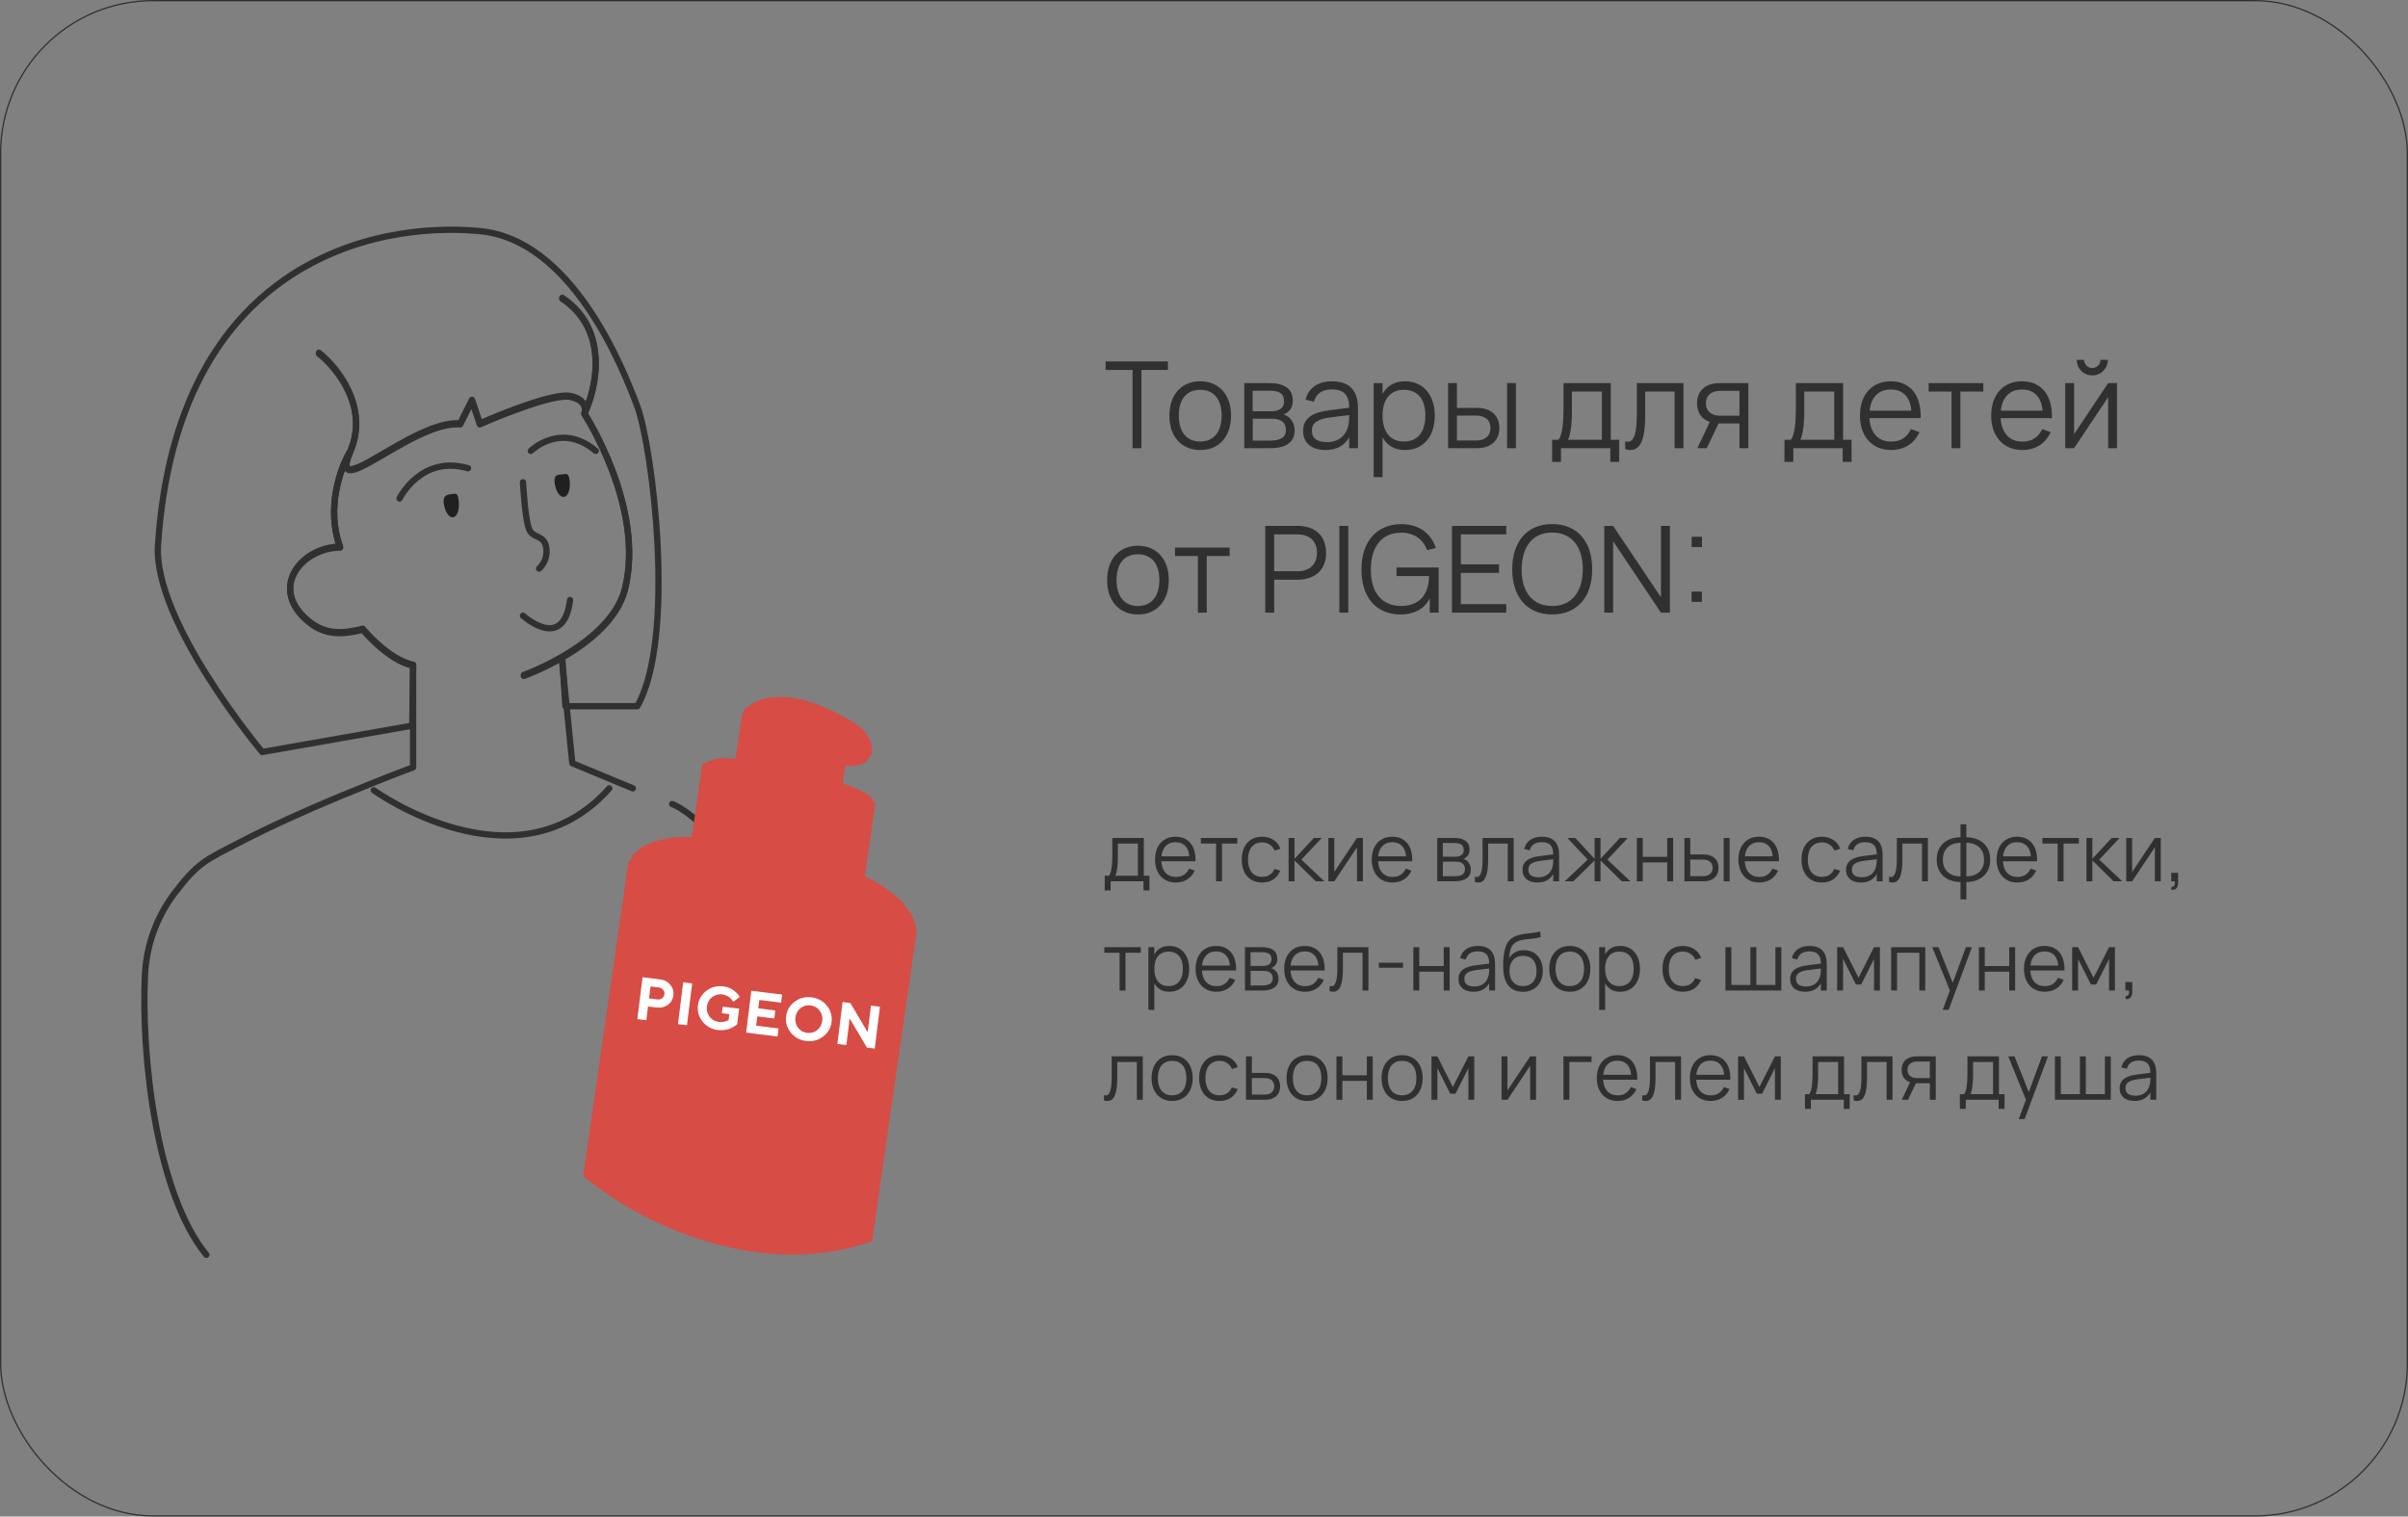 <?xml version="1.0" encoding="UTF-8"?> <svg xmlns="http://www.w3.org/2000/svg" width="1918" height="1208" viewBox="0 0 1918 1208" fill="none"><rect x="0" y="0" width="1918" height="1208" fill="#808080" stroke="none"/> <rect x="0.5" y="0.5" width="1917" height="1207" rx="121.5" stroke="#303030"></rect> <path d="M447.815 527.92L455.853 607.942L504.081 627.947" stroke="#303030" stroke-width="5" stroke-miterlimit="10" stroke-linecap="round" stroke-linejoin="round"></path> <path d="M535.34 640.45C535.34 640.45 557.221 646.702 602.858 706.146C622.799 726.719 633.948 809.671 640.004 909.274" stroke="#303030" stroke-width="5" stroke-miterlimit="10" stroke-linecap="round" stroke-linejoin="round"></path> <path d="M417.285 538.396C417.285 538.396 431.362 533.366 447.85 523.822M465.417 329.865C465.417 329.865 513.907 403.892 497.863 469.313C491.899 493.634 468.062 512.121 447.85 523.822M465.417 329.865C466.855 326.334 466.605 318.647 454.101 316.147C441.598 313.646 400.962 329.692 382.206 338.028L375.955 319.272L366.577 338.028C329.067 334.902 260.298 403.671 279.053 359.909M465.417 329.865C475.19 309.663 485.36 263.007 447.85 238M254.046 281.762C268.634 293.224 294.057 324.899 279.053 359.909M279.053 359.909C271.524 372.201 259.349 404.663 270.885 436.175C238.797 436.584 212.726 470.93 248.023 497.099C260.858 506.503 274.495 505.277 288.934 501.597C288.934 501.597 308.989 526.13 329.044 530.219L328.363 578L208.863 599C208.863 599 121.82 495.207 125.855 434.139C140.679 209.777 297.443 175.933 382.175 184.075C455.61 190.996 495.931 292.418 507.632 323.766C519.737 356.336 538.632 508 507.632 562.5H450.363L447.85 523.822" stroke="#303030" stroke-width="5" stroke-miterlimit="10" stroke-linecap="round" stroke-linejoin="round"></path> <path d="M297.774 629.5C297.774 629.5 410.952 711.43 485.326 627.947" stroke="#303030" stroke-width="5" stroke-miterlimit="10" stroke-linecap="round" stroke-linejoin="round"></path> <path d="M416.558 384.13C416.558 384.13 418.271 416.418 421.985 422.708C425.698 428.998 433.696 426.063 435.124 436.546C436.552 447.029 429.411 452.899 429.411 452.899" stroke="#303030" stroke-width="5" stroke-miterlimit="10" stroke-linecap="round" stroke-linejoin="round"></path> <path d="M449.159 395.828C452.463 395.435 454.511 389.702 453.734 383.023C452.957 376.343 451.119 377.485 447.816 377.878C444.512 378.271 440.993 377.766 441.77 384.445C442.547 391.125 445.855 396.221 449.159 395.828Z" fill="#202020"></path> <path d="M360.809 412.035C364.113 411.643 366.162 405.909 365.385 399.23C364.608 392.55 363.595 393.115 360.291 393.507C356.987 393.9 352.643 393.973 353.42 400.652C354.197 407.332 357.506 412.428 360.809 412.035Z" fill="#202020"></path> <path d="M422.81 359.123C422.81 359.123 446.725 335.676 474.487 359.124" stroke="#303030" stroke-width="5" stroke-miterlimit="10" stroke-linecap="round" stroke-linejoin="round"></path> <path d="M318.217 397.07C318.217 397.07 335.342 362.105 372.796 372.994" stroke="#303030" stroke-width="5" stroke-miterlimit="10" stroke-linecap="round" stroke-linejoin="round"></path> <path d="M417.275 537.61C417.275 537.61 487.024 512.687 497.853 468.527C513.897 403.106 465.407 329.079 465.407 329.079M465.407 329.079C466.845 325.548 466.595 317.861 454.091 315.36C441.588 312.86 400.952 328.906 382.197 337.241L375.945 318.486L366.567 337.241C329.057 334.116 260.288 402.884 279.043 359.122M465.407 329.079C475.181 308.877 485.35 262.221 447.84 237.214M164.363 999.5C124.254 950.434 112.286 840.326 115.494 776.131C116.698 752.824 124.72 730.744 138.357 712.345C157.61 686.994 163.381 685.218 191.057 670.907C216.326 657.822 242.798 645.965 269.271 634.925C289.326 626.747 308.979 618.569 329.034 611.209V529.432C308.979 525.344 288.925 500.81 288.925 500.81C274.485 504.49 260.848 505.717 248.013 496.313C212.716 470.144 238.787 435.798 270.875 435.389C259.339 403.877 271.514 371.414 279.043 359.122M254.036 280.976C268.624 292.437 294.047 324.113 279.043 359.122" stroke="#303030" stroke-width="5" stroke-miterlimit="10" stroke-linecap="round" stroke-linejoin="round"></path> <path d="M416.558 490.409C416.558 490.409 448.799 519.803 454.068 477.906" stroke="#303030" stroke-width="5" stroke-miterlimit="10" stroke-linecap="round" stroke-linejoin="round"></path> <path d="M902.096 357V294.648H880.64V287.88H930.272V294.648H909.152V357H902.096ZM955.962 358.44C952.122 358.44 948.682 357.768 945.642 356.424C942.602 355.08 940.026 353.208 937.914 350.808C935.802 348.376 934.186 345.48 933.066 342.12C931.978 338.76 931.434 335.064 931.434 331.032C931.434 326.968 931.994 323.256 933.114 319.896C934.266 316.536 935.898 313.656 938.01 311.256C940.122 308.856 942.698 307 945.738 305.688C948.778 304.376 952.186 303.72 955.962 303.72C959.834 303.72 963.29 304.392 966.33 305.736C969.37 307.08 971.946 308.952 974.058 311.352C976.17 313.752 977.77 316.632 978.858 319.992C979.978 323.32 980.538 327 980.538 331.032C980.538 335.096 979.978 338.824 978.858 342.216C977.738 345.576 976.122 348.456 974.01 350.856C971.898 353.256 969.322 355.128 966.282 356.472C963.242 357.784 959.802 358.44 955.962 358.44ZM955.962 351.672C958.81 351.672 961.29 351.176 963.402 350.184C965.546 349.192 967.322 347.8 968.73 346.008C970.17 344.216 971.242 342.056 971.946 339.528C972.682 336.968 973.05 334.136 973.05 331.032C973.05 327.864 972.682 325.016 971.946 322.488C971.242 319.96 970.17 317.816 968.73 316.056C967.29 314.264 965.498 312.888 963.354 311.928C961.242 310.968 958.778 310.488 955.962 310.488C953.114 310.488 950.618 310.984 948.474 311.976C946.362 312.936 944.586 314.328 943.146 316.152C941.738 317.944 940.682 320.104 939.978 322.632C939.274 325.16 938.922 327.96 938.922 331.032C938.922 334.2 939.29 337.064 940.026 339.624C940.762 342.152 941.834 344.312 943.242 346.104C944.682 347.896 946.458 349.272 948.57 350.232C950.714 351.192 953.178 351.672 955.962 351.672ZM1011.62 357H991.078V305.16H1011.09C1017.21 305.16 1021.83 306.328 1024.97 308.664C1028.13 311 1029.72 314.472 1029.72 319.08C1029.72 321.992 1029.05 324.36 1027.7 326.184C1026.36 328.008 1024.6 329.336 1022.42 330.168C1023.64 330.52 1024.77 331.064 1025.83 331.8C1026.92 332.536 1027.85 333.448 1028.61 334.536C1029.41 335.624 1030.04 336.856 1030.49 338.232C1030.97 339.608 1031.21 341.096 1031.21 342.696C1031.21 347.4 1029.54 350.968 1026.21 353.4C1022.92 355.8 1018.05 357 1011.62 357ZM1011 311.208H997.75V327.576H1012.92C1014.39 327.576 1015.72 327.416 1016.9 327.096C1018.12 326.776 1019.16 326.296 1020.02 325.656C1020.89 325.016 1021.56 324.2 1022.04 323.208C1022.52 322.216 1022.76 321.048 1022.76 319.704C1022.76 318.2 1022.53 316.92 1022.09 315.864C1021.67 314.776 1021 313.896 1020.07 313.224C1019.14 312.52 1017.93 312.008 1016.42 311.688C1014.92 311.368 1013.11 311.208 1011 311.208ZM1011.48 350.952C1015.77 350.952 1018.97 350.28 1021.08 348.936C1023.19 347.592 1024.25 345.416 1024.25 342.408C1024.25 340.776 1023.96 339.4 1023.38 338.28C1022.84 337.16 1022.09 336.248 1021.13 335.544C1020.17 334.84 1019.03 334.328 1017.72 334.008C1016.41 333.688 1015 333.528 1013.49 333.528H997.798V350.952H1011.48ZM1061.02 303.72C1074.78 303.72 1081.66 310.904 1081.66 325.272V357H1074.65V348.264C1072.8 351.592 1070.29 354.12 1067.12 355.848C1063.95 357.576 1060.19 358.44 1055.84 358.44C1053.05 358.44 1050.56 358.088 1048.35 357.384C1046.14 356.712 1044.27 355.736 1042.73 354.456C1041.2 353.144 1040.01 351.56 1039.18 349.704C1038.35 347.848 1037.93 345.752 1037.93 343.416C1037.93 340.696 1038.43 338.376 1039.42 336.456C1040.45 334.504 1041.87 332.888 1043.69 331.608C1045.55 330.296 1047.77 329.256 1050.37 328.488C1052.99 327.72 1055.89 327.144 1059.05 326.76L1074.65 324.792C1074.65 319.704 1073.55 316.008 1071.34 313.704C1069.13 311.368 1065.66 310.2 1060.93 310.2C1053.12 310.2 1048.33 313.448 1046.57 319.944L1039.9 318.36C1041.12 313.624 1043.53 310.008 1047.15 307.512C1050.8 304.984 1055.42 303.72 1061.02 303.72ZM1059.73 332.472C1057.1 332.792 1054.85 333.24 1052.96 333.816C1051.1 334.392 1049.57 335.112 1048.35 335.976C1047.17 336.808 1046.3 337.816 1045.76 339C1045.21 340.152 1044.94 341.496 1044.94 343.032C1044.94 349.112 1048.99 352.152 1057.09 352.152C1059.33 352.152 1061.39 351.848 1063.28 351.24C1065.17 350.6 1066.83 349.704 1068.27 348.552C1069.74 347.368 1070.96 345.944 1071.92 344.28C1072.88 342.616 1073.57 340.76 1073.98 338.712C1074.3 337.4 1074.49 336.024 1074.56 334.584C1074.62 333.112 1074.65 331.8 1074.65 330.648L1059.73 332.472ZM1094.16 380.04V305.16H1101.21V313.848C1102.91 310.68 1105.25 308.2 1108.22 306.408C1111.2 304.616 1114.86 303.72 1119.21 303.72C1122.89 303.72 1126.19 304.392 1129.1 305.736C1132.05 307.08 1134.53 308.968 1136.54 311.4C1138.59 313.8 1140.14 316.68 1141.2 320.04C1142.29 323.368 1142.83 327.032 1142.83 331.032C1142.83 335.096 1142.29 338.824 1141.2 342.216C1140.11 345.576 1138.54 348.456 1136.49 350.856C1134.45 353.256 1131.97 355.128 1129.05 356.472C1126.14 357.784 1122.86 358.44 1119.21 358.44C1114.83 358.44 1111.17 357.544 1108.22 355.752C1105.28 353.96 1102.94 351.48 1101.21 348.312V380.04H1094.16ZM1118.25 351.672C1121.13 351.672 1123.65 351.176 1125.79 350.184C1127.93 349.16 1129.71 347.752 1131.12 345.96C1132.53 344.136 1133.58 341.96 1134.29 339.432C1134.99 336.904 1135.34 334.104 1135.34 331.032C1135.34 327.896 1134.99 325.064 1134.29 322.536C1133.58 320.008 1132.51 317.864 1131.07 316.104C1129.66 314.312 1127.89 312.936 1125.74 311.976C1123.6 310.984 1121.1 310.488 1118.25 310.488C1115.34 310.488 1112.81 311 1110.67 312.024C1108.56 313.016 1106.8 314.424 1105.39 316.248C1103.98 318.04 1102.93 320.2 1102.22 322.728C1101.55 325.224 1101.21 327.992 1101.21 331.032C1101.21 334.136 1101.57 336.968 1102.27 339.528C1103.01 342.056 1104.08 344.232 1105.49 346.056C1106.93 347.848 1108.7 349.24 1110.81 350.232C1112.96 351.192 1115.44 351.672 1118.25 351.672ZM1200.4 357V305.16H1207.46V357H1200.4ZM1176.4 357H1153.41V305.16H1160.46V324.888H1176.4C1179.34 324.888 1181.92 325.288 1184.13 326.088C1186.37 326.888 1188.24 327.992 1189.74 329.4C1191.25 330.808 1192.37 332.504 1193.1 334.488C1193.87 336.44 1194.26 338.584 1194.26 340.92C1194.26 343.256 1193.87 345.416 1193.1 347.4C1192.37 349.352 1191.25 351.048 1189.74 352.488C1188.24 353.896 1186.37 355 1184.13 355.8C1181.92 356.6 1179.34 357 1176.4 357ZM1175.63 350.856C1177.58 350.856 1179.28 350.616 1180.72 350.136C1182.19 349.624 1183.41 348.936 1184.37 348.072C1185.33 347.176 1186.03 346.12 1186.48 344.904C1186.96 343.688 1187.2 342.36 1187.2 340.92C1187.2 339.48 1186.96 338.152 1186.48 336.936C1186.03 335.72 1185.33 334.68 1184.37 333.816C1183.41 332.952 1182.19 332.28 1180.72 331.8C1179.28 331.288 1177.58 331.032 1175.63 331.032H1160.46V350.856H1175.63ZM1236.29 350.28H1241.33C1242.13 349.32 1242.78 348.024 1243.29 346.392C1243.81 344.76 1244.21 342.856 1244.49 340.68C1244.81 338.504 1245.04 336.088 1245.17 333.432C1245.29 330.776 1245.36 327.96 1245.36 324.984V305.16H1282.99V350.28H1289.71V367.896H1282.65V357H1243.34V367.896H1236.29V350.28ZM1275.93 350.28V311.88H1252.03V328.92C1252.03 331.256 1251.95 333.512 1251.79 335.688C1251.66 337.832 1251.45 339.832 1251.17 341.688C1250.91 343.512 1250.59 345.16 1250.21 346.632C1249.85 348.104 1249.44 349.32 1248.96 350.28H1275.93ZM1294.48 351.48C1295.31 351.736 1296.03 351.864 1296.64 351.864C1297.99 351.864 1299.11 351.352 1300 350.328C1300.93 349.304 1301.67 347.832 1302.21 345.912C1302.79 343.992 1303.19 341.656 1303.41 338.904C1303.63 336.12 1303.75 332.984 1303.75 329.496V305.16H1340.9V357H1333.84V311.88H1310.42V331.08C1310.42 340.488 1309.46 347.4 1307.54 351.816C1305.62 356.232 1302.69 358.44 1298.75 358.44C1297.44 358.44 1296.02 358.2 1294.48 357.72V351.48ZM1351.96 357L1361.85 336.12C1358.49 334.936 1355.96 333.048 1354.27 330.456C1352.57 327.832 1351.72 324.76 1351.72 321.24C1351.72 318.904 1352.09 316.76 1352.83 314.808C1353.59 312.824 1354.73 311.128 1356.23 309.72C1357.74 308.28 1359.59 307.16 1361.8 306.36C1364.04 305.56 1366.63 305.16 1369.58 305.16H1392.57V357H1385.51V337.272H1369.58H1368.86L1359.4 357H1351.96ZM1370.35 311.304C1368.39 311.304 1366.68 311.56 1365.21 312.072C1363.77 312.552 1362.57 313.24 1361.61 314.136C1360.65 315 1359.93 316.04 1359.45 317.256C1359 318.472 1358.78 319.8 1358.78 321.24C1358.78 322.68 1359 324.008 1359.45 325.224C1359.93 326.44 1360.65 327.48 1361.61 328.344C1362.57 329.208 1363.77 329.896 1365.21 330.408C1366.68 330.888 1368.39 331.128 1370.35 331.128H1385.51V311.304H1370.35ZM1421.35 350.28H1426.39C1427.19 349.32 1427.84 348.024 1428.36 346.392C1428.87 344.76 1429.27 342.856 1429.56 340.68C1429.88 338.504 1430.1 336.088 1430.23 333.432C1430.36 330.776 1430.42 327.96 1430.42 324.984V305.16H1468.05V350.28H1474.77V367.896H1467.72V357H1428.4V367.896H1421.35V350.28ZM1461 350.28V311.88H1437.09V328.92C1437.09 331.256 1437.01 333.512 1436.85 335.688C1436.72 337.832 1436.52 339.832 1436.23 341.688C1435.97 343.512 1435.65 345.16 1435.27 346.632C1434.92 348.104 1434.5 349.32 1434.02 350.28H1461ZM1506.28 351.768C1510.15 351.768 1513.39 350.904 1515.98 349.176C1518.57 347.448 1520.63 344.984 1522.17 341.784L1528.84 344.232C1526.76 348.808 1523.77 352.328 1519.87 354.792C1515.99 357.224 1511.47 358.44 1506.28 358.44C1502.54 358.44 1499.13 357.8 1496.06 356.52C1493.02 355.208 1490.41 353.368 1488.23 351C1486.09 348.632 1484.43 345.768 1483.24 342.408C1482.06 339.016 1481.47 335.24 1481.47 331.08C1481.47 326.888 1482.04 323.112 1483.19 319.752C1484.35 316.36 1485.99 313.48 1488.14 311.112C1490.28 308.744 1492.86 306.92 1495.87 305.64C1498.87 304.36 1502.25 303.72 1505.99 303.72C1509.9 303.72 1513.35 304.392 1516.36 305.736C1519.37 307.08 1521.9 309.016 1523.95 311.544C1525.99 314.072 1527.51 317.144 1528.51 320.76C1529.53 324.376 1529.98 328.472 1529.85 333.048H1489C1489.16 335.992 1489.67 338.632 1490.54 340.968C1491.4 343.272 1492.57 345.224 1494.04 346.824C1495.55 348.424 1497.32 349.656 1499.37 350.52C1501.45 351.352 1503.75 351.768 1506.28 351.768ZM1522.41 327.144C1521.96 321.672 1520.33 317.496 1517.51 314.616C1514.7 311.704 1510.86 310.248 1505.99 310.248C1501.16 310.248 1497.29 311.72 1494.38 314.664C1491.47 317.608 1489.72 321.768 1489.15 327.144H1522.41ZM1554.42 357V311.88H1536.18V305.16H1579.72V311.88H1561.48V357H1554.42ZM1610.81 351.768C1614.68 351.768 1617.92 350.904 1620.51 349.176C1623.1 347.448 1625.16 344.984 1626.7 341.784L1633.37 344.232C1631.29 348.808 1628.3 352.328 1624.4 354.792C1620.52 357.224 1616 358.44 1610.81 358.44C1607.07 358.44 1603.66 357.8 1600.59 356.52C1597.55 355.208 1594.94 353.368 1592.76 351C1590.62 348.632 1588.96 345.768 1587.77 342.408C1586.59 339.016 1586 335.24 1586 331.08C1586 326.888 1586.57 323.112 1587.72 319.752C1588.88 316.36 1590.52 313.48 1592.67 311.112C1594.81 308.744 1597.39 306.92 1600.4 305.64C1603.4 304.36 1606.78 303.72 1610.52 303.72C1614.43 303.72 1617.88 304.392 1620.89 305.736C1623.9 307.08 1626.43 309.016 1628.48 311.544C1630.52 314.072 1632.04 317.144 1633.04 320.76C1634.06 324.376 1634.51 328.472 1634.38 333.048H1593.53C1593.69 335.992 1594.2 338.632 1595.07 340.968C1595.93 343.272 1597.1 345.224 1598.57 346.824C1600.08 348.424 1601.85 349.656 1603.9 350.52C1605.98 351.352 1608.28 351.768 1610.81 351.768ZM1626.94 327.144C1626.49 321.672 1624.86 317.496 1622.04 314.616C1619.23 311.704 1615.39 310.248 1610.52 310.248C1605.69 310.248 1601.82 311.72 1598.91 314.664C1596 317.608 1594.25 321.768 1593.68 327.144H1626.94ZM1666.54 299.016C1664.3 299.016 1662.22 298.472 1660.3 297.384C1658.41 296.264 1656.9 294.76 1655.78 292.872C1654.7 290.952 1654.15 288.872 1654.15 286.632H1660.01C1660.01 287.816 1660.3 288.904 1660.87 289.896C1661.48 290.888 1662.28 291.688 1663.27 292.296C1664.26 292.872 1665.35 293.16 1666.54 293.16C1667.72 293.16 1668.81 292.872 1669.8 292.296C1670.82 291.688 1671.62 290.888 1672.2 289.896C1672.78 288.904 1673.06 287.816 1673.06 286.632H1678.92C1678.92 288.872 1678.36 290.952 1677.24 292.872C1676.15 294.76 1674.65 296.264 1672.73 297.384C1670.84 298.472 1668.78 299.016 1666.54 299.016ZM1686.22 305.16V357H1679.16V316.344L1652.04 357H1644.98V305.16H1652.04V345.816L1679.16 305.16H1686.22ZM906.368 489.44C902.528 489.44 899.088 488.768 896.048 487.424C893.008 486.08 890.432 484.208 888.32 481.808C886.208 479.376 884.592 476.48 883.472 473.12C882.384 469.76 881.84 466.064 881.84 462.032C881.84 457.968 882.4 454.256 883.52 450.896C884.672 447.536 886.304 444.656 888.416 442.256C890.528 439.856 893.104 438 896.144 436.688C899.184 435.376 902.592 434.72 906.368 434.72C910.24 434.72 913.696 435.392 916.736 436.736C919.776 438.08 922.352 439.952 924.464 442.352C926.576 444.752 928.176 447.632 929.264 450.992C930.384 454.32 930.944 458 930.944 462.032C930.944 466.096 930.384 469.824 929.264 473.216C928.144 476.576 926.528 479.456 924.416 481.856C922.304 484.256 919.728 486.128 916.688 487.472C913.648 488.784 910.208 489.44 906.368 489.44ZM906.368 482.672C909.216 482.672 911.696 482.176 913.808 481.184C915.952 480.192 917.728 478.8 919.136 477.008C920.576 475.216 921.648 473.056 922.352 470.528C923.088 467.968 923.456 465.136 923.456 462.032C923.456 458.864 923.088 456.016 922.352 453.488C921.648 450.96 920.576 448.816 919.136 447.056C917.696 445.264 915.904 443.888 913.76 442.928C911.648 441.968 909.184 441.488 906.368 441.488C903.52 441.488 901.024 441.984 898.88 442.976C896.768 443.936 894.992 445.328 893.552 447.152C892.144 448.944 891.088 451.104 890.384 453.632C889.68 456.16 889.328 458.96 889.328 462.032C889.328 465.2 889.696 468.064 890.432 470.624C891.168 473.152 892.24 475.312 893.648 477.104C895.088 478.896 896.864 480.272 898.976 481.232C901.12 482.192 903.584 482.672 906.368 482.672ZM954.14 488V442.88H935.9V436.16H979.436V442.88H961.196V488H954.14ZM1007.81 488V418.88H1033.45C1037.06 418.88 1040.28 419.376 1043.09 420.368C1045.91 421.36 1048.29 422.784 1050.25 424.64C1052.2 426.496 1053.69 428.752 1054.71 431.408C1055.73 434.064 1056.25 437.04 1056.25 440.336C1056.25 443.632 1055.73 446.608 1054.71 449.264C1053.69 451.888 1052.2 454.128 1050.25 455.984C1048.29 457.84 1045.89 459.264 1043.05 460.256C1040.23 461.248 1037.03 461.744 1033.45 461.744H1014.92V488H1007.81ZM1014.92 455.024H1033.4C1035.86 455.024 1038.05 454.688 1039.97 454.016C1041.89 453.344 1043.53 452.384 1044.87 451.136C1046.21 449.856 1047.24 448.32 1047.94 446.528C1048.65 444.704 1049 442.64 1049 440.336C1049 438.032 1048.65 435.968 1047.94 434.144C1047.24 432.32 1046.21 430.784 1044.87 429.536C1043.53 428.288 1041.89 427.328 1039.97 426.656C1038.05 425.984 1035.86 425.648 1033.4 425.648H1014.92V455.024ZM1066.81 488V418.88H1073.91V488H1066.81ZM1138.8 476.384C1137.9 478.432 1136.7 480.272 1135.2 481.904C1133.72 483.536 1132 484.912 1130.01 486.032C1128.03 487.12 1125.82 487.952 1123.39 488.528C1120.96 489.136 1118.35 489.44 1115.56 489.44C1110.76 489.44 1106.43 488.624 1102.56 486.992C1098.72 485.36 1095.45 483.008 1092.76 479.936C1090.08 476.832 1088.01 473.056 1086.57 468.608C1085.13 464.128 1084.41 459.072 1084.41 453.44C1084.41 447.904 1085.15 442.928 1086.62 438.512C1088.09 434.064 1090.2 430.288 1092.96 427.184C1095.71 424.08 1099.04 421.696 1102.94 420.032C1106.84 418.336 1111.21 417.488 1116.04 417.488C1119.37 417.488 1122.48 417.888 1125.36 418.688C1128.27 419.456 1130.89 420.64 1133.23 422.24C1135.6 423.808 1137.66 425.792 1139.42 428.192C1141.18 430.56 1142.6 433.328 1143.69 436.496L1136.64 438.224C1135.87 435.952 1134.81 433.952 1133.47 432.224C1132.16 430.496 1130.62 429.04 1128.86 427.856C1127.1 426.672 1125.15 425.792 1123 425.216C1120.86 424.608 1118.59 424.304 1116.19 424.304C1112.32 424.304 1108.88 424.96 1105.87 426.272C1102.86 427.584 1100.32 429.504 1098.24 432.032C1096.19 434.528 1094.62 437.616 1093.53 441.296C1092.44 444.944 1091.9 449.12 1091.9 453.824C1091.9 458.336 1092.43 462.384 1093.48 465.968C1094.57 469.552 1096.14 472.576 1098.19 475.04C1100.24 477.504 1102.75 479.392 1105.72 480.704C1108.73 482.016 1112.16 482.672 1116 482.672C1119.71 482.672 1122.94 482.112 1125.69 480.992C1128.48 479.872 1130.78 478.288 1132.6 476.24C1134.46 474.16 1135.85 471.648 1136.78 468.704C1137.71 465.76 1138.2 462.464 1138.27 458.816H1112.35V452.048H1145.9V488H1138.8V476.384ZM1156.5 488V418.88H1199.75V425.648H1163.56V449.552H1193.99V456.32H1163.56V481.232H1199.75V488H1156.5ZM1236.33 489.44C1231.18 489.44 1226.62 488.56 1222.65 486.8C1218.68 485.04 1215.35 482.576 1212.67 479.408C1209.98 476.24 1207.95 472.448 1206.57 468.032C1205.19 463.616 1204.51 458.752 1204.51 453.44C1204.51 448.128 1205.19 443.264 1206.57 438.848C1207.95 434.432 1209.98 430.64 1212.67 427.472C1215.35 424.304 1218.68 421.84 1222.65 420.08C1226.62 418.32 1231.18 417.44 1236.33 417.44C1241.51 417.44 1246.09 418.32 1250.06 420.08C1254.03 421.84 1257.35 424.304 1260.04 427.472C1262.73 430.64 1264.76 434.432 1266.14 438.848C1267.51 443.264 1268.2 448.128 1268.2 453.44C1268.2 458.752 1267.51 463.616 1266.14 468.032C1264.76 472.448 1262.73 476.24 1260.04 479.408C1257.35 482.576 1254.03 485.04 1250.06 486.8C1246.09 488.56 1241.51 489.44 1236.33 489.44ZM1236.33 482.672C1240.39 482.672 1243.95 481.968 1246.99 480.56C1250.03 479.12 1252.55 477.12 1254.57 474.56C1256.62 471.968 1258.15 468.88 1259.18 465.296C1260.2 461.712 1260.71 457.76 1260.71 453.44C1260.71 449.12 1260.2 445.168 1259.18 441.584C1258.15 438 1256.62 434.928 1254.57 432.368C1252.55 429.776 1250.03 427.776 1246.99 426.368C1243.95 424.928 1240.39 424.208 1236.33 424.208C1232.27 424.208 1228.71 424.928 1225.67 426.368C1222.67 427.776 1220.15 429.776 1218.14 432.368C1216.12 434.928 1214.6 438 1213.58 441.584C1212.55 445.168 1212.03 449.12 1211.99 453.44C1211.96 457.76 1212.44 461.712 1213.43 465.296C1214.46 468.88 1215.98 471.968 1217.99 474.56C1220.04 477.12 1222.59 479.12 1225.62 480.56C1228.7 481.968 1232.27 482.672 1236.33 482.672ZM1277.81 488V418.88H1284.87L1322.98 475.76V418.88H1330.09V488H1322.98L1284.87 431.12V488H1277.81ZM1347.37 479.408V471.2H1355.58V479.408H1347.37ZM1347.42 435.728V427.52H1355.63V435.728H1347.42Z" fill="#303030"></path> <path d="M879.92 697.52H883.28C883.813 696.88 884.251 696.016 884.592 694.928C884.933 693.84 885.2 692.571 885.392 691.12C885.605 689.669 885.755 688.059 885.84 686.288C885.925 684.517 885.968 682.64 885.968 680.656V667.44H911.056V697.52H915.536V709.264H910.832V702H884.624V709.264H879.92V697.52ZM906.352 697.52V671.92H890.416V683.28C890.416 684.837 890.363 686.341 890.256 687.792C890.171 689.221 890.032 690.555 889.84 691.792C889.669 693.008 889.456 694.107 889.2 695.088C888.965 696.069 888.688 696.88 888.368 697.52H906.352ZM936.542 698.512C939.123 698.512 941.278 697.936 943.006 696.784C944.734 695.632 946.11 693.989 947.134 691.856L951.582 693.488C950.195 696.539 948.2 698.885 945.598 700.528C943.016 702.149 939.998 702.96 936.542 702.96C934.046 702.96 931.774 702.533 929.726 701.68C927.699 700.805 925.96 699.579 924.51 698C923.08 696.421 921.971 694.512 921.182 692.272C920.392 690.011 919.998 687.493 919.998 684.72C919.998 681.925 920.382 679.408 921.15 677.168C921.918 674.907 923.016 672.987 924.446 671.408C925.875 669.829 927.592 668.613 929.598 667.76C931.603 666.907 933.854 666.48 936.35 666.48C938.952 666.48 941.256 666.928 943.262 667.824C945.267 668.72 946.952 670.011 948.318 671.696C949.683 673.381 950.696 675.429 951.358 677.84C952.04 680.251 952.339 682.981 952.254 686.032H925.022C925.128 687.995 925.47 689.755 926.046 691.312C926.622 692.848 927.4 694.149 928.382 695.216C929.384 696.283 930.568 697.104 931.934 697.68C933.32 698.235 934.856 698.512 936.542 698.512ZM947.294 682.096C946.995 678.448 945.907 675.664 944.03 673.744C942.152 671.803 939.592 670.832 936.35 670.832C933.128 670.832 930.547 671.813 928.606 673.776C926.664 675.739 925.502 678.512 925.118 682.096H947.294ZM968.635 702V671.92H956.475V667.44H985.499V671.92H973.339V702H968.635ZM1005.32 702.96C1002.78 702.96 1000.51 702.533 998.5 701.68C996.495 700.805 994.788 699.579 993.38 698C991.993 696.4 990.927 694.48 990.18 692.24C989.433 689.979 989.06 687.472 989.06 684.72C989.06 681.925 989.433 679.408 990.18 677.168C990.927 674.928 992.004 673.019 993.412 671.44C994.82 669.84 996.527 668.613 998.532 667.76C1000.56 666.907 1002.83 666.48 1005.35 666.48C1007.1 666.48 1008.74 666.704 1010.28 667.152C1011.83 667.6 1013.23 668.24 1014.47 669.072C1015.73 669.883 1016.81 670.885 1017.73 672.08C1018.65 673.253 1019.34 674.576 1019.81 676.048L1015.2 677.52C1014.8 676.496 1014.27 675.579 1013.6 674.768C1012.94 673.957 1012.19 673.275 1011.33 672.72C1010.5 672.165 1009.57 671.739 1008.55 671.44C1007.52 671.141 1006.45 670.992 1005.32 670.992C1003.5 670.992 1001.89 671.312 1000.48 671.952C999.076 672.592 997.892 673.509 996.932 674.704C995.993 675.877 995.279 677.317 994.788 679.024C994.297 680.709 994.052 682.608 994.052 684.72C994.052 686.789 994.287 688.667 994.756 690.352C995.247 692.037 995.961 693.488 996.9 694.704C997.839 695.899 999.012 696.827 1000.42 697.488C1001.83 698.128 1003.46 698.448 1005.32 698.448C1007.71 698.448 1009.71 697.915 1011.33 696.848C1012.95 695.76 1014.2 694.181 1015.08 692.112L1019.81 693.52C1018.51 696.613 1016.62 698.96 1014.15 700.56C1011.69 702.16 1008.75 702.96 1005.32 702.96ZM1026.39 667.44H1031.09V684.08L1046.51 667.44H1052.79L1036.59 684.72L1054.9 702H1048.05L1031.09 685.36V702H1026.39V667.44ZM1085.56 667.44V702H1080.86V674.896L1062.78 702H1058.07V667.44H1062.78V694.544L1080.86 667.44H1085.56ZM1109.17 698.512C1111.75 698.512 1113.9 697.936 1115.63 696.784C1117.36 695.632 1118.73 693.989 1119.76 691.856L1124.21 693.488C1122.82 696.539 1120.83 698.885 1118.22 700.528C1115.64 702.149 1112.62 702.96 1109.17 702.96C1106.67 702.96 1104.4 702.533 1102.35 701.68C1100.32 700.805 1098.59 699.579 1097.13 698C1095.71 696.421 1094.6 694.512 1093.81 692.272C1093.02 690.011 1092.62 687.493 1092.62 684.72C1092.62 681.925 1093.01 679.408 1093.77 677.168C1094.54 674.907 1095.64 672.987 1097.07 671.408C1098.5 669.829 1100.22 668.613 1102.22 667.76C1104.23 666.907 1106.48 666.48 1108.97 666.48C1111.58 666.48 1113.88 666.928 1115.89 667.824C1117.89 668.72 1119.58 670.011 1120.94 671.696C1122.31 673.381 1123.32 675.429 1123.98 677.84C1124.67 680.251 1124.96 682.981 1124.88 686.032H1097.65C1097.75 687.995 1098.09 689.755 1098.67 691.312C1099.25 692.848 1100.03 694.149 1101.01 695.216C1102.01 696.283 1103.19 697.104 1104.56 697.68C1105.95 698.235 1107.48 698.512 1109.17 698.512ZM1119.92 682.096C1119.62 678.448 1118.53 675.664 1116.65 673.744C1114.78 671.803 1112.22 670.832 1108.97 670.832C1105.75 670.832 1103.17 671.813 1101.23 673.776C1099.29 675.739 1098.13 678.512 1097.74 682.096H1119.92ZM1158.46 702H1144.76V667.44H1158.1C1162.18 667.44 1165.26 668.219 1167.35 669.776C1169.46 671.333 1170.52 673.648 1170.52 676.72C1170.52 678.661 1170.07 680.24 1169.18 681.456C1168.28 682.672 1167.11 683.557 1165.66 684.112C1166.47 684.347 1167.22 684.709 1167.93 685.2C1168.65 685.691 1169.27 686.299 1169.78 687.024C1170.32 687.749 1170.73 688.571 1171.03 689.488C1171.35 690.405 1171.51 691.397 1171.51 692.464C1171.51 695.6 1170.4 697.979 1168.18 699.6C1165.99 701.2 1162.74 702 1158.46 702ZM1158.04 671.472H1149.21V682.384H1159.32C1160.3 682.384 1161.19 682.277 1161.98 682.064C1162.79 681.851 1163.48 681.531 1164.06 681.104C1164.63 680.677 1165.08 680.133 1165.4 679.472C1165.72 678.811 1165.88 678.032 1165.88 677.136C1165.88 676.133 1165.73 675.28 1165.43 674.576C1165.16 673.851 1164.71 673.264 1164.09 672.816C1163.47 672.347 1162.66 672.005 1161.66 671.792C1160.65 671.579 1159.45 671.472 1158.04 671.472ZM1158.36 697.968C1161.22 697.968 1163.35 697.52 1164.76 696.624C1166.17 695.728 1166.87 694.277 1166.87 692.272C1166.87 691.184 1166.68 690.267 1166.3 689.52C1165.93 688.773 1165.43 688.165 1164.79 687.696C1164.15 687.227 1163.4 686.885 1162.52 686.672C1161.65 686.459 1160.71 686.352 1159.7 686.352H1149.24V697.968H1158.36ZM1174.72 698.32C1175.27 698.491 1175.75 698.576 1176.16 698.576C1177.05 698.576 1177.8 698.235 1178.4 697.552C1179.02 696.869 1179.51 695.888 1179.87 694.608C1180.25 693.328 1180.52 691.771 1180.67 689.936C1180.82 688.08 1180.89 685.989 1180.89 683.664V667.44H1205.66V702H1200.96V671.92H1185.34V684.72C1185.34 690.992 1184.7 695.6 1183.42 698.544C1182.14 701.488 1180.19 702.96 1177.57 702.96C1176.69 702.96 1175.74 702.8 1174.72 702.48V698.32ZM1228.08 666.48C1237.25 666.48 1241.84 671.269 1241.84 680.848V702H1237.17V696.176C1235.93 698.395 1234.25 700.08 1232.14 701.232C1230.03 702.384 1227.52 702.96 1224.62 702.96C1222.77 702.96 1221.1 702.725 1219.63 702.256C1218.16 701.808 1216.91 701.157 1215.89 700.304C1214.86 699.429 1214.07 698.373 1213.52 697.136C1212.96 695.899 1212.69 694.501 1212.69 692.944C1212.69 691.131 1213.02 689.584 1213.68 688.304C1214.36 687.003 1215.31 685.925 1216.53 685.072C1217.76 684.197 1219.25 683.504 1220.97 682.992C1222.72 682.48 1224.65 682.096 1226.77 681.84L1237.17 680.528C1237.17 677.136 1236.43 674.672 1234.96 673.136C1233.49 671.579 1231.17 670.8 1228.01 670.8C1222.81 670.8 1219.62 672.965 1218.45 677.296L1214 676.24C1214.81 673.083 1216.42 670.672 1218.83 669.008C1221.26 667.323 1224.34 666.48 1228.08 666.48ZM1227.21 685.648C1225.46 685.861 1223.96 686.16 1222.7 686.544C1221.46 686.928 1220.44 687.408 1219.63 687.984C1218.84 688.539 1218.26 689.211 1217.9 690C1217.54 690.768 1217.36 691.664 1217.36 692.688C1217.36 696.741 1220.06 698.768 1225.45 698.768C1226.95 698.768 1228.32 698.565 1229.58 698.16C1230.84 697.733 1231.95 697.136 1232.91 696.368C1233.89 695.579 1234.7 694.629 1235.34 693.52C1235.98 692.411 1236.44 691.173 1236.72 689.808C1236.93 688.933 1237.06 688.016 1237.1 687.056C1237.14 686.075 1237.17 685.2 1237.17 684.432L1227.21 685.648ZM1270.14 685.36L1253.18 702H1246.33L1264.63 684.72L1248.44 667.44H1254.71L1270.14 684.08V667.44H1274.84V684.08L1290.26 667.44H1296.54L1280.34 684.72L1298.65 702H1291.8L1274.84 685.36V702H1270.14V685.36ZM1303.76 702V667.44H1308.46V682.48H1327.95V667.44H1332.66V702H1327.95V686.96H1308.46V702H1303.76ZM1372.93 702V667.44H1377.64V702H1372.93ZM1356.93 702H1341.61V667.44H1346.31V680.592H1356.93C1358.9 680.592 1360.61 680.859 1362.09 681.392C1363.58 681.925 1364.83 682.661 1365.83 683.6C1366.83 684.539 1367.58 685.669 1368.07 686.992C1368.58 688.293 1368.84 689.723 1368.84 691.28C1368.84 692.837 1368.58 694.277 1368.07 695.6C1367.58 696.901 1366.83 698.032 1365.83 698.992C1364.83 699.931 1363.58 700.667 1362.09 701.2C1360.61 701.733 1358.9 702 1356.93 702ZM1356.42 697.904C1357.72 697.904 1358.85 697.744 1359.81 697.424C1360.79 697.083 1361.61 696.624 1362.25 696.048C1362.89 695.451 1363.35 694.747 1363.65 693.936C1363.97 693.125 1364.13 692.24 1364.13 691.28C1364.13 690.32 1363.97 689.435 1363.65 688.624C1363.35 687.813 1362.89 687.12 1362.25 686.544C1361.61 685.968 1360.79 685.52 1359.81 685.2C1358.85 684.859 1357.72 684.688 1356.42 684.688H1346.31V697.904H1356.42ZM1401.23 698.512C1403.81 698.512 1405.97 697.936 1407.69 696.784C1409.42 695.632 1410.8 693.989 1411.82 691.856L1416.27 693.488C1414.88 696.539 1412.89 698.885 1410.29 700.528C1407.7 702.149 1404.69 702.96 1401.23 702.96C1398.73 702.96 1396.46 702.533 1394.41 701.68C1392.39 700.805 1390.65 699.579 1389.2 698C1387.77 696.421 1386.66 694.512 1385.87 692.272C1385.08 690.011 1384.69 687.493 1384.69 684.72C1384.69 681.925 1385.07 679.408 1385.84 677.168C1386.61 674.907 1387.7 672.987 1389.13 671.408C1390.56 669.829 1392.28 668.613 1394.29 667.76C1396.29 666.907 1398.54 666.48 1401.04 666.48C1403.64 666.48 1405.94 666.928 1407.95 667.824C1409.95 668.72 1411.64 670.011 1413.01 671.696C1414.37 673.381 1415.38 675.429 1416.05 677.84C1416.73 680.251 1417.03 682.981 1416.94 686.032H1389.71C1389.82 687.995 1390.16 689.755 1390.73 691.312C1391.31 692.848 1392.09 694.149 1393.07 695.216C1394.07 696.283 1395.26 697.104 1396.62 697.68C1398.01 698.235 1399.54 698.512 1401.23 698.512ZM1411.98 682.096C1411.68 678.448 1410.59 675.664 1408.72 673.744C1406.84 671.803 1404.28 670.832 1401.04 670.832C1397.82 670.832 1395.23 671.813 1393.29 673.776C1391.35 675.739 1390.19 678.512 1389.81 682.096H1411.98ZM1451.19 702.96C1448.65 702.96 1446.38 702.533 1444.38 701.68C1442.37 700.805 1440.66 699.579 1439.26 698C1437.87 696.4 1436.8 694.48 1436.06 692.24C1435.31 689.979 1434.94 687.472 1434.94 684.72C1434.94 681.925 1435.31 679.408 1436.06 677.168C1436.8 674.928 1437.88 673.019 1439.29 671.44C1440.7 669.84 1442.4 668.613 1444.41 667.76C1446.43 666.907 1448.71 666.48 1451.22 666.48C1452.97 666.48 1454.62 666.704 1456.15 667.152C1457.71 667.6 1459.11 668.24 1460.34 669.072C1461.6 669.883 1462.69 670.885 1463.61 672.08C1464.52 673.253 1465.22 674.576 1465.69 676.048L1461.08 677.52C1460.67 676.496 1460.14 675.579 1459.48 674.768C1458.82 673.957 1458.06 673.275 1457.21 672.72C1456.38 672.165 1455.45 671.739 1454.42 671.44C1453.4 671.141 1452.32 670.992 1451.19 670.992C1449.38 670.992 1447.77 671.312 1446.36 671.952C1444.95 672.592 1443.77 673.509 1442.81 674.704C1441.87 675.877 1441.15 677.317 1440.66 679.024C1440.17 680.709 1439.93 682.608 1439.93 684.72C1439.93 686.789 1440.16 688.667 1440.63 690.352C1441.12 692.037 1441.84 693.488 1442.78 694.704C1443.71 695.899 1444.89 696.827 1446.3 697.488C1447.7 698.128 1449.34 698.448 1451.19 698.448C1453.58 698.448 1455.59 697.915 1457.21 696.848C1458.83 695.76 1460.08 694.181 1460.95 692.112L1465.69 693.52C1464.39 696.613 1462.5 698.96 1460.02 700.56C1457.57 702.16 1454.63 702.96 1451.19 702.96ZM1485.76 666.48C1494.94 666.48 1499.52 671.269 1499.52 680.848V702H1494.85V696.176C1493.62 698.395 1491.94 700.08 1489.83 701.232C1487.72 702.384 1485.21 702.96 1482.31 702.96C1480.45 702.96 1478.79 702.725 1477.32 702.256C1475.84 701.808 1474.6 701.157 1473.57 700.304C1472.55 699.429 1471.76 698.373 1471.2 697.136C1470.65 695.899 1470.37 694.501 1470.37 692.944C1470.37 691.131 1470.7 689.584 1471.36 688.304C1472.05 687.003 1473 685.925 1474.21 685.072C1475.45 684.197 1476.93 683.504 1478.66 682.992C1480.41 682.48 1482.34 682.096 1484.45 681.84L1494.85 680.528C1494.85 677.136 1494.12 674.672 1492.64 673.136C1491.17 671.579 1488.86 670.8 1485.7 670.8C1480.5 670.8 1477.31 672.965 1476.13 677.296L1471.68 676.24C1472.5 673.083 1474.11 670.672 1476.52 669.008C1478.95 667.323 1482.03 666.48 1485.76 666.48ZM1484.9 685.648C1483.15 685.861 1481.65 686.16 1480.39 686.544C1479.15 686.928 1478.13 687.408 1477.32 687.984C1476.53 688.539 1475.95 689.211 1475.59 690C1475.23 690.768 1475.04 691.664 1475.04 692.688C1475.04 696.741 1477.74 698.768 1483.14 698.768C1484.63 698.768 1486.01 698.565 1487.27 698.16C1488.53 697.733 1489.64 697.136 1490.6 696.368C1491.58 695.579 1492.39 694.629 1493.03 693.52C1493.67 692.411 1494.13 691.173 1494.4 689.808C1494.62 688.933 1494.75 688.016 1494.79 687.056C1494.83 686.075 1494.85 685.2 1494.85 684.432L1484.9 685.648ZM1504.66 698.32C1505.21 698.491 1505.69 698.576 1506.1 698.576C1506.99 698.576 1507.74 698.235 1508.34 697.552C1508.95 696.869 1509.44 695.888 1509.81 694.608C1510.19 693.328 1510.46 691.771 1510.61 689.936C1510.76 688.08 1510.83 685.989 1510.83 683.664V667.44H1535.6V702H1530.9V671.92H1515.28V684.72C1515.28 690.992 1514.64 695.6 1513.36 698.544C1512.08 701.488 1510.13 702.96 1507.5 702.96C1506.63 702.96 1505.68 702.8 1504.66 702.48V698.32ZM1561.57 702.576C1558.96 702.533 1556.51 702.139 1554.21 701.392C1551.92 700.645 1549.92 699.547 1548.19 698.096C1546.48 696.624 1545.13 694.779 1544.13 692.56C1543.12 690.341 1542.62 687.739 1542.62 684.752C1542.62 681.765 1543.12 679.163 1544.13 676.944C1545.13 674.725 1546.48 672.88 1548.19 671.408C1549.92 669.915 1551.92 668.795 1554.21 668.048C1556.51 667.301 1558.96 666.907 1561.57 666.864V656.56H1566.24V666.864C1568.84 666.907 1571.29 667.301 1573.6 668.048C1575.9 668.795 1577.91 669.904 1579.61 671.376C1581.34 672.848 1582.71 674.704 1583.71 676.944C1584.71 679.163 1585.21 681.765 1585.21 684.752C1585.21 687.739 1584.71 690.341 1583.71 692.56C1582.71 694.779 1581.34 696.624 1579.61 698.096C1577.91 699.568 1575.9 700.677 1573.6 701.424C1571.29 702.149 1568.84 702.533 1566.24 702.576V716.4H1561.57V702.576ZM1566.24 698.128C1568.39 698.085 1570.33 697.765 1572.06 697.168C1573.79 696.549 1575.27 695.675 1576.51 694.544C1577.75 693.413 1578.7 692.027 1579.36 690.384C1580.02 688.741 1580.35 686.864 1580.35 684.752C1580.35 682.64 1580.02 680.763 1579.36 679.12C1578.7 677.477 1577.75 676.08 1576.51 674.928C1575.27 673.776 1573.79 672.891 1572.06 672.272C1570.33 671.653 1568.39 671.333 1566.24 671.312V698.128ZM1561.57 671.312C1559.43 671.333 1557.49 671.653 1555.74 672.272C1554.01 672.891 1552.53 673.776 1551.29 674.928C1550.08 676.08 1549.14 677.488 1548.48 679.152C1547.82 680.795 1547.49 682.661 1547.49 684.752C1547.49 686.843 1547.82 688.709 1548.48 690.352C1549.14 691.995 1550.08 693.392 1551.29 694.544C1552.53 695.675 1554.01 696.549 1555.74 697.168C1557.49 697.765 1559.43 698.085 1561.57 698.128V671.312ZM1606.85 698.512C1609.44 698.512 1611.59 697.936 1613.32 696.784C1615.05 695.632 1616.42 693.989 1617.45 691.856L1621.89 693.488C1620.51 696.539 1618.51 698.885 1615.91 700.528C1613.33 702.149 1610.31 702.96 1606.85 702.96C1604.36 702.96 1602.09 702.533 1600.04 701.68C1598.01 700.805 1596.27 699.579 1594.82 698C1593.39 696.421 1592.28 694.512 1591.49 692.272C1590.7 690.011 1590.31 687.493 1590.31 684.72C1590.31 681.925 1590.69 679.408 1591.46 677.168C1592.23 674.907 1593.33 672.987 1594.76 671.408C1596.19 669.829 1597.9 668.613 1599.91 667.76C1601.92 666.907 1604.17 666.48 1606.66 666.48C1609.26 666.48 1611.57 666.928 1613.57 667.824C1615.58 668.72 1617.26 670.011 1618.63 671.696C1620 673.381 1621.01 675.429 1621.67 677.84C1622.35 680.251 1622.65 682.981 1622.57 686.032H1595.33C1595.44 687.995 1595.78 689.755 1596.36 691.312C1596.93 692.848 1597.71 694.149 1598.69 695.216C1599.7 696.283 1600.88 697.104 1602.25 697.68C1603.63 698.235 1605.17 698.512 1606.85 698.512ZM1617.61 682.096C1617.31 678.448 1616.22 675.664 1614.34 673.744C1612.46 671.803 1609.9 670.832 1606.66 670.832C1603.44 670.832 1600.86 671.813 1598.92 673.776C1596.98 675.739 1595.81 678.512 1595.43 682.096H1617.61ZM1638.95 702V671.92H1626.79V667.44H1655.81V671.92H1643.65V702H1638.95ZM1661.89 667.44H1666.59V684.08L1682.01 667.44H1688.29L1672.09 684.72L1690.4 702H1683.55L1666.59 685.36V702H1661.89V667.44ZM1721.06 667.44V702H1716.36V674.896L1698.28 702H1693.57V667.44H1698.28V694.544L1716.36 667.44H1721.06ZM1729.69 706.352C1729.78 706.352 1729.86 706.352 1729.95 706.352C1730.52 706.352 1730.99 706.213 1731.35 705.936C1731.74 705.68 1731.99 705.307 1732.12 704.816C1732.27 704.347 1732.35 703.771 1732.35 703.088C1732.35 703.003 1732.35 702.907 1732.35 702.8C1732.33 702.651 1732.31 702.512 1732.31 702.384C1732.31 702.256 1732.31 702.128 1732.31 702H1729.4V695.248H1734.87V703.28C1734.87 704.581 1734.65 705.669 1734.2 706.544C1733.75 707.44 1733.19 708.037 1732.51 708.336C1731.82 708.656 1731.17 708.816 1730.55 708.816C1730.19 708.816 1729.81 708.773 1729.4 708.688L1729.69 706.352ZM891.76 789V758.92H879.6V754.44H908.624V758.92H896.464V789H891.76ZM914.73 804.36V754.44H919.434V760.232C920.565 758.12 922.122 756.467 924.106 755.272C926.09 754.077 928.533 753.48 931.434 753.48C933.887 753.48 936.085 753.928 938.026 754.824C939.989 755.72 941.642 756.979 942.986 758.6C944.351 760.2 945.386 762.12 946.09 764.36C946.815 766.579 947.178 769.021 947.178 771.688C947.178 774.397 946.815 776.883 946.09 779.144C945.365 781.384 944.319 783.304 942.954 784.904C941.589 786.504 939.935 787.752 937.994 788.648C936.053 789.523 933.866 789.96 931.434 789.96C928.511 789.96 926.069 789.363 924.106 788.168C922.143 786.973 920.586 785.32 919.434 783.208V804.36H914.73ZM930.794 785.448C932.714 785.448 934.389 785.117 935.818 784.456C937.247 783.773 938.431 782.835 939.37 781.64C940.309 780.424 941.013 778.973 941.482 777.288C941.951 775.603 942.186 773.736 942.186 771.688C942.186 769.597 941.951 767.709 941.482 766.024C941.013 764.339 940.298 762.909 939.338 761.736C938.399 760.541 937.215 759.624 935.786 758.984C934.357 758.323 932.693 757.992 930.794 757.992C928.853 757.992 927.167 758.333 925.738 759.016C924.33 759.677 923.157 760.616 922.218 761.832C921.279 763.027 920.575 764.467 920.106 766.152C919.658 767.816 919.434 769.661 919.434 771.688C919.434 773.757 919.669 775.645 920.138 777.352C920.629 779.037 921.343 780.488 922.282 781.704C923.242 782.899 924.426 783.827 925.834 784.488C927.263 785.128 928.917 785.448 930.794 785.448ZM968.854 785.512C971.435 785.512 973.59 784.936 975.318 783.784C977.046 782.632 978.422 780.989 979.446 778.856L983.894 780.488C982.507 783.539 980.513 785.885 977.91 787.528C975.329 789.149 972.31 789.96 968.854 789.96C966.358 789.96 964.086 789.533 962.038 788.68C960.011 787.805 958.273 786.579 956.822 785C955.393 783.421 954.283 781.512 953.494 779.272C952.705 777.011 952.31 774.493 952.31 771.72C952.31 768.925 952.694 766.408 953.462 764.168C954.23 761.907 955.329 759.987 956.758 758.408C958.187 756.829 959.905 755.613 961.91 754.76C963.915 753.907 966.166 753.48 968.662 753.48C971.265 753.48 973.569 753.928 975.574 754.824C977.579 755.72 979.265 757.011 980.63 758.696C981.995 760.381 983.009 762.429 983.67 764.84C984.353 767.251 984.651 769.981 984.566 773.032H957.334C957.441 774.995 957.782 776.755 958.358 778.312C958.934 779.848 959.713 781.149 960.694 782.216C961.697 783.283 962.881 784.104 964.246 784.68C965.633 785.235 967.169 785.512 968.854 785.512ZM979.606 769.096C979.307 765.448 978.219 762.664 976.342 760.744C974.465 758.803 971.905 757.832 968.662 757.832C965.441 757.832 962.859 758.813 960.918 760.776C958.977 762.739 957.814 765.512 957.43 769.096H979.606ZM1005.33 789H991.636V754.44H1004.98C1009.05 754.44 1012.14 755.219 1014.23 756.776C1016.34 758.333 1017.4 760.648 1017.4 763.72C1017.4 765.661 1016.95 767.24 1016.05 768.456C1015.16 769.672 1013.98 770.557 1012.53 771.112C1013.34 771.347 1014.1 771.709 1014.8 772.2C1015.53 772.691 1016.15 773.299 1016.66 774.024C1017.19 774.749 1017.61 775.571 1017.91 776.488C1018.23 777.405 1018.39 778.397 1018.39 779.464C1018.39 782.6 1017.28 784.979 1015.06 786.6C1012.86 788.2 1009.62 789 1005.33 789ZM1004.92 758.472H996.084V769.384H1006.2C1007.18 769.384 1008.06 769.277 1008.85 769.064C1009.66 768.851 1010.36 768.531 1010.93 768.104C1011.51 767.677 1011.96 767.133 1012.28 766.472C1012.6 765.811 1012.76 765.032 1012.76 764.136C1012.76 763.133 1012.61 762.28 1012.31 761.576C1012.03 760.851 1011.58 760.264 1010.96 759.816C1010.34 759.347 1009.53 759.005 1008.53 758.792C1007.53 758.579 1006.32 758.472 1004.92 758.472ZM1005.24 784.968C1008.09 784.968 1010.23 784.52 1011.64 783.624C1013.04 782.728 1013.75 781.277 1013.75 779.272C1013.75 778.184 1013.56 777.267 1013.17 776.52C1012.81 775.773 1012.31 775.165 1011.67 774.696C1011.03 774.227 1010.27 773.885 1009.4 773.672C1008.52 773.459 1007.58 773.352 1006.58 773.352H996.116V784.968H1005.24ZM1039.42 785.512C1042 785.512 1044.15 784.936 1045.88 783.784C1047.61 782.632 1048.98 780.989 1050.01 778.856L1054.46 780.488C1053.07 783.539 1051.08 785.885 1048.47 787.528C1045.89 789.149 1042.87 789.96 1039.42 789.96C1036.92 789.96 1034.65 789.533 1032.6 788.68C1030.57 787.805 1028.84 786.579 1027.38 785C1025.96 783.421 1024.85 781.512 1024.06 779.272C1023.27 777.011 1022.87 774.493 1022.87 771.72C1022.87 768.925 1023.26 766.408 1024.02 764.168C1024.79 761.907 1025.89 759.987 1027.32 758.408C1028.75 756.829 1030.47 755.613 1032.47 754.76C1034.48 753.907 1036.73 753.48 1039.22 753.48C1041.83 753.48 1044.13 753.928 1046.14 754.824C1048.14 755.72 1049.83 757.011 1051.19 758.696C1052.56 760.381 1053.57 762.429 1054.23 764.84C1054.92 767.251 1055.21 769.981 1055.13 773.032H1027.9C1028 774.995 1028.34 776.755 1028.92 778.312C1029.5 779.848 1030.28 781.149 1031.26 782.216C1032.26 783.283 1033.44 784.104 1034.81 784.68C1036.2 785.235 1037.73 785.512 1039.42 785.512ZM1050.17 769.096C1049.87 765.448 1048.78 762.664 1046.9 760.744C1045.03 758.803 1042.47 757.832 1039.22 757.832C1036 757.832 1033.42 758.813 1031.48 760.776C1029.54 762.739 1028.38 765.512 1027.99 769.096H1050.17ZM1059.03 785.32C1059.58 785.491 1060.06 785.576 1060.47 785.576C1061.37 785.576 1062.11 785.235 1062.71 784.552C1063.33 783.869 1063.82 782.888 1064.18 781.608C1064.57 780.328 1064.83 778.771 1064.98 776.936C1065.13 775.08 1065.21 772.989 1065.21 770.664V754.44H1089.97V789H1085.27V758.92H1069.65V771.72C1069.65 777.992 1069.01 782.6 1067.73 785.544C1066.45 788.488 1064.5 789.96 1061.88 789.96C1061 789.96 1060.05 789.8 1059.03 789.48V785.32ZM1098.28 770.856V766.824H1117.48V770.856H1098.28ZM1125.76 789V754.44H1130.46V769.48H1149.95V754.44H1154.66V789H1149.95V773.96H1130.46V789H1125.76ZM1177.08 753.48C1186.25 753.48 1190.84 758.269 1190.84 767.848V789H1186.17V783.176C1184.93 785.395 1183.25 787.08 1181.14 788.232C1179.03 789.384 1176.52 789.96 1173.62 789.96C1171.77 789.96 1170.1 789.725 1168.63 789.256C1167.16 788.808 1165.91 788.157 1164.89 787.304C1163.86 786.429 1163.07 785.373 1162.52 784.136C1161.96 782.899 1161.69 781.501 1161.69 779.944C1161.69 778.131 1162.02 776.584 1162.68 775.304C1163.36 774.003 1164.31 772.925 1165.53 772.072C1166.76 771.197 1168.25 770.504 1169.97 769.992C1171.72 769.48 1173.65 769.096 1175.77 768.84L1186.17 767.528C1186.17 764.136 1185.43 761.672 1183.96 760.136C1182.49 758.579 1180.17 757.8 1177.01 757.8C1171.81 757.8 1168.62 759.965 1167.45 764.296L1163 763.24C1163.81 760.083 1165.42 757.672 1167.83 756.008C1170.26 754.323 1173.34 753.48 1177.08 753.48ZM1176.21 772.648C1174.46 772.861 1172.96 773.16 1171.7 773.544C1170.46 773.928 1169.44 774.408 1168.63 774.984C1167.84 775.539 1167.26 776.211 1166.9 777C1166.54 777.768 1166.36 778.664 1166.36 779.688C1166.36 783.741 1169.06 785.768 1174.45 785.768C1175.95 785.768 1177.32 785.565 1178.58 785.16C1179.84 784.733 1180.95 784.136 1181.91 783.368C1182.89 782.579 1183.7 781.629 1184.34 780.52C1184.98 779.411 1185.44 778.173 1185.72 776.808C1185.93 775.933 1186.06 775.016 1186.1 774.056C1186.14 773.075 1186.17 772.2 1186.17 771.432L1176.21 772.648ZM1212.8 789.992C1210.35 789.971 1208.17 789.544 1206.27 788.712C1204.39 787.88 1202.8 786.675 1201.5 785.096C1200.2 783.496 1199.2 781.544 1198.5 779.24C1197.79 776.936 1197.4 774.312 1197.31 771.368C1197.27 770.003 1197.27 768.456 1197.31 766.728C1197.35 765 1197.47 763.304 1197.66 761.64C1197.9 759.805 1198.19 758.141 1198.53 756.648C1198.89 755.133 1199.34 753.779 1199.87 752.584C1200.43 751.368 1201.09 750.301 1201.86 749.384C1202.64 748.445 1203.58 747.635 1204.67 746.952C1206.23 745.971 1207.83 745.267 1209.47 744.84C1211.11 744.392 1212.83 744.051 1214.62 743.816C1216.44 743.581 1218.35 743.357 1220.35 743.144C1222.38 742.909 1224.54 742.515 1226.85 741.96L1227.23 746.44C1225.12 746.973 1223.12 747.347 1221.25 747.56C1219.39 747.773 1217.63 747.976 1215.97 748.168C1214.32 748.36 1212.79 748.616 1211.36 748.936C1209.95 749.256 1208.64 749.789 1207.42 750.536C1206.59 751.048 1205.87 751.645 1205.25 752.328C1204.65 753.011 1204.14 753.853 1203.71 754.856C1203.31 755.837 1202.96 757.011 1202.69 758.376C1202.43 759.72 1202.22 761.309 1202.05 763.144C1203.43 760.947 1205.11 759.347 1207.07 758.344C1209.06 757.341 1211.35 756.84 1213.95 756.84C1216.17 756.84 1218.19 757.235 1220 758.024C1221.83 758.813 1223.4 759.933 1224.7 761.384C1226.03 762.813 1227.05 764.552 1227.78 766.6C1228.5 768.627 1228.86 770.877 1228.86 773.352C1228.86 775.891 1228.48 778.184 1227.71 780.232C1226.94 782.28 1225.86 784.029 1224.45 785.48C1223.06 786.931 1221.38 788.051 1219.39 788.84C1217.43 789.608 1215.23 789.992 1212.8 789.992ZM1212.93 785.48C1214.66 785.48 1216.19 785.203 1217.54 784.648C1218.9 784.093 1220.05 783.293 1220.99 782.248C1221.95 781.203 1222.68 779.944 1223.17 778.472C1223.66 777 1223.9 775.336 1223.9 773.48C1223.9 771.624 1223.67 769.949 1223.2 768.456C1222.73 766.941 1222.04 765.661 1221.12 764.616C1220.22 763.571 1219.11 762.771 1217.79 762.216C1216.47 761.64 1214.96 761.352 1213.28 761.352C1211.53 761.352 1209.97 761.629 1208.61 762.184C1207.26 762.739 1206.12 763.539 1205.18 764.584C1204.27 765.629 1203.56 766.899 1203.07 768.392C1202.58 769.885 1202.34 771.581 1202.34 773.48C1202.34 775.293 1202.58 776.947 1203.07 778.44C1203.56 779.912 1204.27 781.171 1205.18 782.216C1206.1 783.261 1207.21 784.072 1208.51 784.648C1209.83 785.203 1211.31 785.48 1212.93 785.48ZM1250.35 789.96C1247.79 789.96 1245.5 789.512 1243.47 788.616C1241.44 787.72 1239.73 786.472 1238.32 784.872C1236.91 783.251 1235.83 781.32 1235.09 779.08C1234.36 776.84 1234 774.376 1234 771.688C1234 768.979 1234.37 766.504 1235.12 764.264C1235.89 762.024 1236.97 760.104 1238.38 758.504C1239.79 756.904 1241.51 755.667 1243.53 754.792C1245.56 753.917 1247.83 753.48 1250.35 753.48C1252.93 753.48 1255.23 753.928 1257.26 754.824C1259.29 755.72 1261.01 756.968 1262.41 758.568C1263.82 760.168 1264.89 762.088 1265.61 764.328C1266.36 766.547 1266.73 769 1266.73 771.688C1266.73 774.397 1266.36 776.883 1265.61 779.144C1264.87 781.384 1263.79 783.304 1262.38 784.904C1260.97 786.504 1259.26 787.752 1257.23 788.648C1255.2 789.523 1252.91 789.96 1250.35 789.96ZM1250.35 785.448C1252.25 785.448 1253.9 785.117 1255.31 784.456C1256.74 783.795 1257.92 782.867 1258.86 781.672C1259.82 780.477 1260.54 779.037 1261.01 777.352C1261.5 775.645 1261.74 773.757 1261.74 771.688C1261.74 769.576 1261.5 767.677 1261.01 765.992C1260.54 764.307 1259.82 762.877 1258.86 761.704C1257.9 760.509 1256.71 759.592 1255.28 758.952C1253.87 758.312 1252.23 757.992 1250.35 757.992C1248.45 757.992 1246.79 758.323 1245.36 758.984C1243.95 759.624 1242.77 760.552 1241.81 761.768C1240.87 762.963 1240.16 764.403 1239.69 766.088C1239.22 767.773 1238.99 769.64 1238.99 771.688C1238.99 773.8 1239.23 775.709 1239.73 777.416C1240.22 779.101 1240.93 780.541 1241.87 781.736C1242.83 782.931 1244.01 783.848 1245.42 784.488C1246.85 785.128 1248.49 785.448 1250.35 785.448ZM1273.79 804.36V754.44H1278.5V760.232C1279.63 758.12 1281.18 756.467 1283.17 755.272C1285.15 754.077 1287.6 753.48 1290.5 753.48C1292.95 753.48 1295.15 753.928 1297.09 754.824C1299.05 755.72 1300.7 756.979 1302.05 758.6C1303.41 760.2 1304.45 762.12 1305.15 764.36C1305.88 766.579 1306.24 769.021 1306.24 771.688C1306.24 774.397 1305.88 776.883 1305.15 779.144C1304.43 781.384 1303.38 783.304 1302.02 784.904C1300.65 786.504 1299 787.752 1297.06 788.648C1295.12 789.523 1292.93 789.96 1290.5 789.96C1287.57 789.96 1285.13 789.363 1283.17 788.168C1281.21 786.973 1279.65 785.32 1278.5 783.208V804.36H1273.79ZM1289.86 785.448C1291.78 785.448 1293.45 785.117 1294.88 784.456C1296.31 783.773 1297.49 782.835 1298.43 781.64C1299.37 780.424 1300.08 778.973 1300.54 777.288C1301.01 775.603 1301.25 773.736 1301.25 771.688C1301.25 769.597 1301.01 767.709 1300.54 766.024C1300.08 764.339 1299.36 762.909 1298.4 761.736C1297.46 760.541 1296.28 759.624 1294.85 758.984C1293.42 758.323 1291.76 757.992 1289.86 757.992C1287.92 757.992 1286.23 758.333 1284.8 759.016C1283.39 759.677 1282.22 760.616 1281.28 761.832C1280.34 763.027 1279.64 764.467 1279.17 766.152C1278.72 767.816 1278.5 769.661 1278.5 771.688C1278.5 773.757 1278.73 775.645 1279.2 777.352C1279.69 779.037 1280.41 780.488 1281.34 781.704C1282.3 782.899 1283.49 783.827 1284.9 784.488C1286.33 785.128 1287.98 785.448 1289.86 785.448ZM1340.44 789.96C1337.9 789.96 1335.63 789.533 1333.63 788.68C1331.62 787.805 1329.91 786.579 1328.51 785C1327.12 783.4 1326.05 781.48 1325.31 779.24C1324.56 776.979 1324.19 774.472 1324.19 771.72C1324.19 768.925 1324.56 766.408 1325.31 764.168C1326.05 761.928 1327.13 760.019 1328.54 758.44C1329.95 756.84 1331.65 755.613 1333.66 754.76C1335.68 753.907 1337.96 753.48 1340.47 753.48C1342.22 753.48 1343.87 753.704 1345.4 754.152C1346.96 754.6 1348.36 755.24 1349.59 756.072C1350.85 756.883 1351.94 757.885 1352.86 759.08C1353.77 760.253 1354.47 761.576 1354.94 763.048L1350.33 764.52C1349.92 763.496 1349.39 762.579 1348.73 761.768C1348.07 760.957 1347.31 760.275 1346.46 759.72C1345.63 759.165 1344.7 758.739 1343.67 758.44C1342.65 758.141 1341.57 757.992 1340.44 757.992C1338.63 757.992 1337.02 758.312 1335.61 758.952C1334.2 759.592 1333.02 760.509 1332.06 761.704C1331.12 762.877 1330.4 764.317 1329.91 766.024C1329.42 767.709 1329.18 769.608 1329.18 771.72C1329.18 773.789 1329.41 775.667 1329.88 777.352C1330.37 779.037 1331.09 780.488 1332.03 781.704C1332.96 782.899 1334.14 783.827 1335.55 784.488C1336.95 785.128 1338.59 785.448 1340.44 785.448C1342.83 785.448 1344.84 784.915 1346.46 783.848C1348.08 782.76 1349.33 781.181 1350.2 779.112L1354.94 780.52C1353.64 783.613 1351.75 785.96 1349.27 787.56C1346.82 789.16 1343.88 789.96 1340.44 789.96ZM1374.32 754.44H1379.03V784.52H1394.23V754.44H1398.93V784.52H1414.13V754.44H1418.84V789H1374.32V754.44ZM1441.26 753.48C1450.44 753.48 1455.02 758.269 1455.02 767.848V789H1450.35V783.176C1449.12 785.395 1447.44 787.08 1445.33 788.232C1443.22 789.384 1440.71 789.96 1437.81 789.96C1435.95 789.96 1434.29 789.725 1432.82 789.256C1431.34 788.808 1430.1 788.157 1429.07 787.304C1428.05 786.429 1427.26 785.373 1426.7 784.136C1426.15 782.899 1425.87 781.501 1425.87 779.944C1425.87 778.131 1426.2 776.584 1426.86 775.304C1427.55 774.003 1428.5 772.925 1429.71 772.072C1430.95 771.197 1432.43 770.504 1434.16 769.992C1435.91 769.48 1437.84 769.096 1439.95 768.84L1450.35 767.528C1450.35 764.136 1449.62 761.672 1448.14 760.136C1446.67 758.579 1444.36 757.8 1441.2 757.8C1436 757.8 1432.81 759.965 1431.63 764.296L1427.18 763.24C1428 760.083 1429.61 757.672 1432.02 756.008C1434.45 754.323 1437.53 753.48 1441.26 753.48ZM1440.4 772.648C1438.65 772.861 1437.15 773.16 1435.89 773.544C1434.65 773.928 1433.63 774.408 1432.82 774.984C1432.03 775.539 1431.45 776.211 1431.09 777C1430.73 777.768 1430.54 778.664 1430.54 779.688C1430.54 783.741 1433.24 785.768 1438.64 785.768C1440.13 785.768 1441.51 785.565 1442.77 785.16C1444.03 784.733 1445.14 784.136 1446.1 783.368C1447.08 782.579 1447.89 781.629 1448.53 780.52C1449.17 779.411 1449.63 778.173 1449.9 776.808C1450.12 775.933 1450.25 775.016 1450.29 774.056C1450.33 773.075 1450.35 772.2 1450.35 771.432L1440.4 772.648ZM1463.32 789V754.44H1468.03L1480.35 778.824L1492.7 754.44H1497.37V789H1492.7V763.816L1482.46 784.168H1478.27L1468.03 763.816V789H1463.32ZM1506.32 789V754.44H1533.49V789H1528.79V758.92H1511.03V789H1506.32ZM1547.41 804.36L1553.1 788.936L1539.06 754.44H1544.05L1555.38 782.856L1565.87 754.44H1570.67L1552.11 804.36H1547.41ZM1576.2 789V754.44H1580.9V769.48H1600.39V754.44H1605.09V789H1600.39V773.96H1580.9V789H1576.2ZM1628.67 785.512C1631.25 785.512 1633.4 784.936 1635.13 783.784C1636.86 782.632 1638.23 780.989 1639.26 778.856L1643.71 780.488C1642.32 783.539 1640.33 785.885 1637.72 787.528C1635.14 789.149 1632.12 789.96 1628.67 789.96C1626.17 789.96 1623.9 789.533 1621.85 788.68C1619.82 787.805 1618.09 786.579 1616.63 785C1615.21 783.421 1614.1 781.512 1613.31 779.272C1612.52 777.011 1612.12 774.493 1612.12 771.72C1612.12 768.925 1612.51 766.408 1613.27 764.168C1614.04 761.907 1615.14 759.987 1616.57 758.408C1618 756.829 1619.72 755.613 1621.72 754.76C1623.73 753.907 1625.98 753.48 1628.47 753.48C1631.08 753.48 1633.38 753.928 1635.39 754.824C1637.39 755.72 1639.08 757.011 1640.44 758.696C1641.81 760.381 1642.82 762.429 1643.48 764.84C1644.17 767.251 1644.46 769.981 1644.38 773.032H1617.15C1617.25 774.995 1617.59 776.755 1618.17 778.312C1618.75 779.848 1619.53 781.149 1620.51 782.216C1621.51 783.283 1622.69 784.104 1624.06 784.68C1625.45 785.235 1626.98 785.512 1628.67 785.512ZM1639.42 769.096C1639.12 765.448 1638.03 762.664 1636.15 760.744C1634.28 758.803 1631.72 757.832 1628.47 757.832C1625.25 757.832 1622.67 758.813 1620.73 760.776C1618.79 762.739 1617.63 765.512 1617.24 769.096H1639.42ZM1650.51 789V754.44H1655.21L1667.53 778.824L1679.89 754.44H1684.56V789H1679.89V763.816L1669.65 784.168H1665.45L1655.21 763.816V789H1650.51ZM1693.19 793.352C1693.28 793.352 1693.36 793.352 1693.45 793.352C1694.02 793.352 1694.49 793.213 1694.85 792.936C1695.24 792.68 1695.49 792.307 1695.62 791.816C1695.77 791.347 1695.85 790.771 1695.85 790.088C1695.85 790.003 1695.85 789.907 1695.85 789.8C1695.83 789.651 1695.81 789.512 1695.81 789.384C1695.81 789.256 1695.81 789.128 1695.81 789H1692.9V782.248H1698.37V790.28C1698.37 791.581 1698.15 792.669 1697.7 793.544C1697.25 794.44 1696.69 795.037 1696.01 795.336C1695.32 795.656 1694.67 795.816 1694.05 795.816C1693.69 795.816 1693.31 795.773 1692.9 795.688L1693.19 793.352ZM879.28 872.32C879.835 872.491 880.315 872.576 880.72 872.576C881.616 872.576 882.363 872.235 882.96 871.552C883.579 870.869 884.069 869.888 884.432 868.608C884.816 867.328 885.083 865.771 885.232 863.936C885.381 862.08 885.456 859.989 885.456 857.664V841.44H910.224V876H905.52V845.92H889.904V858.72C889.904 864.992 889.264 869.6 887.984 872.544C886.704 875.488 884.752 876.96 882.128 876.96C881.253 876.96 880.304 876.8 879.28 876.48V872.32ZM933.6 876.96C931.04 876.96 928.746 876.512 926.72 875.616C924.693 874.72 922.976 873.472 921.568 871.872C920.16 870.251 919.082 868.32 918.336 866.08C917.61 863.84 917.248 861.376 917.248 858.688C917.248 855.979 917.621 853.504 918.368 851.264C919.136 849.024 920.224 847.104 921.632 845.504C923.04 843.904 924.757 842.667 926.784 841.792C928.81 840.917 931.082 840.48 933.6 840.48C936.181 840.48 938.485 840.928 940.512 841.824C942.538 842.72 944.256 843.968 945.664 845.568C947.072 847.168 948.138 849.088 948.864 851.328C949.61 853.547 949.984 856 949.984 858.688C949.984 861.397 949.61 863.883 948.864 866.144C948.117 868.384 947.04 870.304 945.632 871.904C944.224 873.504 942.506 874.752 940.48 875.648C938.453 876.523 936.16 876.96 933.6 876.96ZM933.6 872.448C935.498 872.448 937.152 872.117 938.56 871.456C939.989 870.795 941.173 869.867 942.112 868.672C943.072 867.477 943.786 866.037 944.256 864.352C944.746 862.645 944.992 860.757 944.992 858.688C944.992 856.576 944.746 854.677 944.256 852.992C943.786 851.307 943.072 849.877 942.112 848.704C941.152 847.509 939.957 846.592 938.528 845.952C937.12 845.312 935.477 844.992 933.6 844.992C931.701 844.992 930.037 845.323 928.608 845.984C927.2 846.624 926.016 847.552 925.056 848.768C924.117 849.963 923.413 851.403 922.944 853.088C922.474 854.773 922.24 856.64 922.24 858.688C922.24 860.8 922.485 862.709 922.976 864.416C923.466 866.101 924.181 867.541 925.12 868.736C926.08 869.931 927.264 870.848 928.672 871.488C930.101 872.128 931.744 872.448 933.6 872.448ZM971.378 876.96C968.84 876.96 966.568 876.533 964.563 875.68C962.557 874.805 960.851 873.579 959.443 872C958.056 870.4 956.989 868.48 956.243 866.24C955.496 863.979 955.123 861.472 955.123 858.72C955.123 855.925 955.496 853.408 956.243 851.168C956.989 848.928 958.067 847.019 959.475 845.44C960.883 843.84 962.589 842.613 964.595 841.76C966.621 840.907 968.893 840.48 971.411 840.48C973.16 840.48 974.803 840.704 976.339 841.152C977.896 841.6 979.293 842.24 980.531 843.072C981.789 843.883 982.877 844.885 983.795 846.08C984.712 847.253 985.405 848.576 985.875 850.048L981.267 851.52C980.861 850.496 980.328 849.579 979.667 848.768C979.005 847.957 978.248 847.275 977.395 846.72C976.563 846.165 975.635 845.739 974.611 845.44C973.587 845.141 972.509 844.992 971.378 844.992C969.565 844.992 967.955 845.312 966.547 845.952C965.139 846.592 963.955 847.509 962.995 848.704C962.056 849.877 961.341 851.317 960.851 853.024C960.36 854.709 960.115 856.608 960.115 858.72C960.115 860.789 960.349 862.667 960.819 864.352C961.309 866.037 962.024 867.488 962.963 868.704C963.901 869.899 965.075 870.827 966.483 871.488C967.891 872.128 969.523 872.448 971.378 872.448C973.768 872.448 975.773 871.915 977.395 870.848C979.016 869.76 980.264 868.181 981.139 866.112L985.875 867.52C984.573 870.613 982.685 872.96 980.211 874.56C977.757 876.16 974.813 876.96 971.378 876.96ZM1007.78 876H992.448V841.44H997.12V854.592H1007.78C1009.74 854.592 1011.46 854.859 1012.93 855.392C1014.42 855.925 1015.66 856.661 1016.64 857.6C1017.64 858.539 1018.39 859.669 1018.88 860.992C1019.39 862.293 1019.65 863.723 1019.65 865.28C1019.65 866.837 1019.39 868.277 1018.88 869.6C1018.39 870.901 1017.64 872.032 1016.64 872.992C1015.66 873.931 1014.42 874.667 1012.93 875.2C1011.46 875.733 1009.74 876 1007.78 876ZM1007.23 871.904C1008.55 871.904 1009.7 871.744 1010.66 871.424C1011.62 871.083 1012.42 870.624 1013.06 870.048C1013.7 869.451 1014.17 868.747 1014.46 867.936C1014.78 867.125 1014.94 866.24 1014.94 865.28C1014.94 864.32 1014.78 863.435 1014.46 862.624C1014.17 861.813 1013.7 861.12 1013.06 860.544C1012.42 859.968 1011.62 859.52 1010.66 859.2C1009.7 858.859 1008.55 858.688 1007.23 858.688H997.12V871.904H1007.23ZM1041.1 876.96C1038.54 876.96 1036.25 876.512 1034.22 875.616C1032.19 874.72 1030.48 873.472 1029.07 871.872C1027.66 870.251 1026.58 868.32 1025.84 866.08C1025.11 863.84 1024.75 861.376 1024.75 858.688C1024.75 855.979 1025.12 853.504 1025.87 851.264C1026.64 849.024 1027.72 847.104 1029.13 845.504C1030.54 843.904 1032.26 842.667 1034.28 841.792C1036.31 840.917 1038.58 840.48 1041.1 840.48C1043.68 840.48 1045.98 840.928 1048.01 841.824C1050.04 842.72 1051.76 843.968 1053.16 845.568C1054.57 847.168 1055.64 849.088 1056.36 851.328C1057.11 853.547 1057.48 856 1057.48 858.688C1057.48 861.397 1057.11 863.883 1056.36 866.144C1055.62 868.384 1054.54 870.304 1053.13 871.904C1051.72 873.504 1050.01 874.752 1047.98 875.648C1045.95 876.523 1043.66 876.96 1041.1 876.96ZM1041.1 872.448C1043 872.448 1044.65 872.117 1046.06 871.456C1047.49 870.795 1048.67 869.867 1049.61 868.672C1050.57 867.477 1051.29 866.037 1051.76 864.352C1052.25 862.645 1052.49 860.757 1052.49 858.688C1052.49 856.576 1052.25 854.677 1051.76 852.992C1051.29 851.307 1050.57 849.877 1049.61 848.704C1048.65 847.509 1047.46 846.592 1046.03 845.952C1044.62 845.312 1042.98 844.992 1041.1 844.992C1039.2 844.992 1037.54 845.323 1036.11 845.984C1034.7 846.624 1033.52 847.552 1032.56 848.768C1031.62 849.963 1030.91 851.403 1030.44 853.088C1029.97 854.773 1029.74 856.64 1029.74 858.688C1029.74 860.8 1029.98 862.709 1030.48 864.416C1030.97 866.101 1031.68 867.541 1032.62 868.736C1033.58 869.931 1034.76 870.848 1036.17 871.488C1037.6 872.128 1039.24 872.448 1041.1 872.448ZM1064.51 876V841.44H1069.21V856.48H1088.7V841.44H1093.41V876H1088.7V860.96H1069.21V876H1064.51ZM1116.79 876.96C1114.23 876.96 1111.93 876.512 1109.91 875.616C1107.88 874.72 1106.16 873.472 1104.76 871.872C1103.35 870.251 1102.27 868.32 1101.52 866.08C1100.8 863.84 1100.44 861.376 1100.44 858.688C1100.44 855.979 1100.81 853.504 1101.56 851.264C1102.32 849.024 1103.41 847.104 1104.82 845.504C1106.23 843.904 1107.94 842.667 1109.97 841.792C1112 840.917 1114.27 840.48 1116.79 840.48C1119.37 840.48 1121.67 840.928 1123.7 841.824C1125.73 842.72 1127.44 843.968 1128.85 845.568C1130.26 847.168 1131.33 849.088 1132.05 851.328C1132.8 853.547 1133.17 856 1133.17 858.688C1133.17 861.397 1132.8 863.883 1132.05 866.144C1131.3 868.384 1130.23 870.304 1128.82 871.904C1127.41 873.504 1125.69 874.752 1123.67 875.648C1121.64 876.523 1119.35 876.96 1116.79 876.96ZM1116.79 872.448C1118.69 872.448 1120.34 872.117 1121.75 871.456C1123.18 870.795 1124.36 869.867 1125.3 868.672C1126.26 867.477 1126.97 866.037 1127.44 864.352C1127.93 862.645 1128.18 860.757 1128.18 858.688C1128.18 856.576 1127.93 854.677 1127.44 852.992C1126.97 851.307 1126.26 849.877 1125.3 848.704C1124.34 847.509 1123.14 846.592 1121.72 845.952C1120.31 845.312 1118.66 844.992 1116.79 844.992C1114.89 844.992 1113.22 845.323 1111.8 845.984C1110.39 846.624 1109.2 847.552 1108.24 848.768C1107.3 849.963 1106.6 851.403 1106.13 853.088C1105.66 854.773 1105.43 856.64 1105.43 858.688C1105.43 860.8 1105.67 862.709 1106.16 864.416C1106.65 866.101 1107.37 867.541 1108.31 868.736C1109.27 869.931 1110.45 870.848 1111.86 871.488C1113.29 872.128 1114.93 872.448 1116.79 872.448ZM1140.2 876V841.44H1144.9L1157.22 865.824L1169.57 841.44H1174.25V876H1169.57V850.816L1159.33 871.168H1155.14L1144.9 850.816V876H1140.2ZM1223.5 841.44V876H1218.79V848.896L1200.71 876H1196.01V841.44H1200.71V868.544L1218.79 841.44H1223.5ZM1245.29 876V841.44H1267.69V845.92H1250V876H1245.29ZM1288.42 872.512C1291 872.512 1293.15 871.936 1294.88 870.784C1296.61 869.632 1297.98 867.989 1299.01 865.856L1303.46 867.488C1302.07 870.539 1300.08 872.885 1297.47 874.528C1294.89 876.149 1291.87 876.96 1288.42 876.96C1285.92 876.96 1283.65 876.533 1281.6 875.68C1279.57 874.805 1277.84 873.579 1276.38 872C1274.96 870.421 1273.85 868.512 1273.06 866.272C1272.27 864.011 1271.87 861.493 1271.87 858.72C1271.87 855.925 1272.26 853.408 1273.02 851.168C1273.79 848.907 1274.89 846.987 1276.32 845.408C1277.75 843.829 1279.47 842.613 1281.47 841.76C1283.48 840.907 1285.73 840.48 1288.22 840.48C1290.83 840.48 1293.13 840.928 1295.14 841.824C1297.14 842.72 1298.83 844.011 1300.19 845.696C1301.56 847.381 1302.57 849.429 1303.23 851.84C1303.92 854.251 1304.21 856.981 1304.13 860.032H1276.9C1277 861.995 1277.34 863.755 1277.92 865.312C1278.5 866.848 1279.28 868.149 1280.26 869.216C1281.26 870.283 1282.44 871.104 1283.81 871.68C1285.2 872.235 1286.73 872.512 1288.42 872.512ZM1299.17 856.096C1298.87 852.448 1297.78 849.664 1295.9 847.744C1294.03 845.803 1291.47 844.832 1288.22 844.832C1285 844.832 1282.42 845.813 1280.48 847.776C1278.54 849.739 1277.38 852.512 1276.99 856.096H1299.17ZM1308.03 872.32C1308.58 872.491 1309.06 872.576 1309.47 872.576C1310.37 872.576 1311.11 872.235 1311.71 871.552C1312.33 870.869 1312.82 869.888 1313.18 868.608C1313.57 867.328 1313.83 865.771 1313.98 863.936C1314.13 862.08 1314.21 859.989 1314.21 857.664V841.44H1338.97V876H1334.27V845.92H1318.65V858.72C1318.65 864.992 1318.01 869.6 1316.73 872.544C1315.45 875.488 1313.5 876.96 1310.88 876.96C1310 876.96 1309.05 876.8 1308.03 876.48V872.32ZM1362.54 872.512C1365.12 872.512 1367.28 871.936 1369.01 870.784C1370.73 869.632 1372.11 867.989 1373.13 865.856L1377.58 867.488C1376.19 870.539 1374.2 872.885 1371.6 874.528C1369.02 876.149 1366 876.96 1362.54 876.96C1360.05 876.96 1357.77 876.533 1355.73 875.68C1353.7 874.805 1351.96 873.579 1350.51 872C1349.08 870.421 1347.97 868.512 1347.18 866.272C1346.39 864.011 1346 861.493 1346 858.72C1346 855.925 1346.38 853.408 1347.15 851.168C1347.92 848.907 1349.02 846.987 1350.45 845.408C1351.87 843.829 1353.59 842.613 1355.6 841.76C1357.6 840.907 1359.85 840.48 1362.35 840.48C1364.95 840.48 1367.26 840.928 1369.26 841.824C1371.27 842.72 1372.95 844.011 1374.32 845.696C1375.68 847.381 1376.7 849.429 1377.36 851.84C1378.04 854.251 1378.34 856.981 1378.25 860.032H1351.02C1351.13 861.995 1351.47 863.755 1352.05 865.312C1352.62 866.848 1353.4 868.149 1354.38 869.216C1355.38 870.283 1356.57 871.104 1357.93 871.68C1359.32 872.235 1360.86 872.512 1362.54 872.512ZM1373.29 856.096C1372.99 852.448 1371.91 849.664 1370.03 847.744C1368.15 845.803 1365.59 844.832 1362.35 844.832C1359.13 844.832 1356.55 845.813 1354.61 847.776C1352.66 849.739 1351.5 852.512 1351.12 856.096H1373.29ZM1384.39 876V841.44H1389.09L1401.41 865.824L1413.76 841.44H1418.43V876H1413.76V850.816L1403.52 871.168H1399.33L1389.09 850.816V876H1384.39ZM1437.67 871.52H1441.03C1441.56 870.88 1442 870.016 1442.34 868.928C1442.68 867.84 1442.95 866.571 1443.14 865.12C1443.36 863.669 1443.5 862.059 1443.59 860.288C1443.68 858.517 1443.72 856.64 1443.72 854.656V841.44H1468.81V871.52H1473.29V883.264H1468.58V876H1442.37V883.264H1437.67V871.52ZM1464.1 871.52V845.92H1448.17V857.28C1448.17 858.837 1448.11 860.341 1448.01 861.792C1447.92 863.221 1447.78 864.555 1447.59 865.792C1447.42 867.008 1447.21 868.107 1446.95 869.088C1446.72 870.069 1446.44 870.88 1446.12 871.52H1464.1ZM1476.47 872.32C1477.02 872.491 1477.5 872.576 1477.91 872.576C1478.8 872.576 1479.55 872.235 1480.15 871.552C1480.77 870.869 1481.26 869.888 1481.62 868.608C1482 867.328 1482.27 865.771 1482.42 863.936C1482.57 862.08 1482.64 859.989 1482.64 857.664V841.44H1507.41V876H1502.71V845.92H1487.09V858.72C1487.09 864.992 1486.45 869.6 1485.17 872.544C1483.89 875.488 1481.94 876.96 1479.32 876.96C1478.44 876.96 1477.49 876.8 1476.47 876.48V872.32ZM1514.79 876L1521.38 862.08C1519.14 861.291 1517.45 860.032 1516.32 858.304C1515.19 856.555 1514.63 854.507 1514.63 852.16C1514.63 850.603 1514.87 849.173 1515.36 847.872C1515.88 846.549 1516.63 845.419 1517.64 844.48C1518.64 843.52 1519.88 842.773 1521.35 842.24C1522.84 841.707 1524.57 841.44 1526.53 841.44H1541.86V876H1537.16V862.848H1526.53H1526.05L1519.75 876H1514.79ZM1527.04 845.536C1525.74 845.536 1524.6 845.707 1523.62 846.048C1522.66 846.368 1521.86 846.827 1521.22 847.424C1520.58 848 1520.1 848.693 1519.78 849.504C1519.48 850.315 1519.33 851.2 1519.33 852.16C1519.33 853.12 1519.48 854.005 1519.78 854.816C1520.1 855.627 1520.58 856.32 1521.22 856.896C1521.86 857.472 1522.66 857.931 1523.62 858.272C1524.6 858.592 1525.74 858.752 1527.04 858.752H1537.16V845.536H1527.04ZM1561.05 871.52H1564.41C1564.94 870.88 1565.38 870.016 1565.72 868.928C1566.06 867.84 1566.33 866.571 1566.52 865.12C1566.73 863.669 1566.88 862.059 1566.97 860.288C1567.05 858.517 1567.09 856.64 1567.09 854.656V841.44H1592.18V871.52H1596.66V883.264H1591.96V876H1565.75V883.264H1561.05V871.52ZM1587.48 871.52V845.92H1571.54V857.28C1571.54 858.837 1571.49 860.341 1571.38 861.792C1571.3 863.221 1571.16 864.555 1570.97 865.792C1570.79 867.008 1570.58 868.107 1570.33 869.088C1570.09 870.069 1569.81 870.88 1569.49 871.52H1587.48ZM1607.97 891.36L1613.67 875.936L1599.62 841.44H1604.61L1615.94 869.856L1626.43 841.44H1631.23L1612.67 891.36H1607.97ZM1636.76 841.44H1641.46V871.52H1656.66V841.44H1661.37V871.52H1676.57V841.44H1681.27V876H1636.76V841.44ZM1703.7 840.48C1712.88 840.48 1717.46 845.269 1717.46 854.848V876H1712.79V870.176C1711.55 872.395 1709.88 874.08 1707.77 875.232C1705.65 876.384 1703.15 876.96 1700.25 876.96C1698.39 876.96 1696.73 876.725 1695.25 876.256C1693.78 875.808 1692.53 875.157 1691.51 874.304C1690.49 873.429 1689.7 872.373 1689.14 871.136C1688.59 869.899 1688.31 868.501 1688.31 866.944C1688.31 865.131 1688.64 863.584 1689.3 862.304C1689.98 861.003 1690.93 859.925 1692.15 859.072C1693.39 858.197 1694.87 857.504 1696.6 856.992C1698.35 856.48 1700.28 856.096 1702.39 855.84L1712.79 854.528C1712.79 851.136 1712.05 848.672 1710.58 847.136C1709.11 845.579 1706.8 844.8 1703.64 844.8C1698.43 844.8 1695.24 846.965 1694.07 851.296L1689.62 850.24C1690.43 847.083 1692.04 844.672 1694.45 843.008C1696.89 841.323 1699.97 840.48 1703.7 840.48ZM1702.84 859.648C1701.09 859.861 1699.58 860.16 1698.33 860.544C1697.09 860.928 1696.06 861.408 1695.25 861.984C1694.46 862.539 1693.89 863.211 1693.53 864C1693.16 864.768 1692.98 865.664 1692.98 866.688C1692.98 870.741 1695.68 872.768 1701.08 872.768C1702.57 872.768 1703.95 872.565 1705.21 872.16C1706.46 871.733 1707.57 871.136 1708.53 870.368C1709.52 869.579 1710.33 868.629 1710.97 867.52C1711.61 866.411 1712.06 865.173 1712.34 863.808C1712.56 862.933 1712.68 862.016 1712.73 861.056C1712.77 860.075 1712.79 859.2 1712.79 858.432L1702.84 859.648Z" fill="#303030"></path> <path d="M553.154 669.325L561.64 610.453C568.491 608.458 568.671 604.611 588.047 607.261L593.516 569.32C596.682 561.769 622.453 543.433 678.865 577.672C696.644 588.463 698.481 611.317 671.138 607.261L668.495 625.599C694.83 634.804 690.944 636.858 694.607 640.764L686.121 699.637C701.719 705.812 731.435 725.847 726.904 747.004L692.328 986.881C597.992 1018.87 502.915 965.995 467.169 935.557L502.091 693.282C503.753 671.471 536.825 668.223 553.154 669.325Z" fill="#D74C45" stroke="#D74C45" stroke-width="5" stroke-linecap="round"></path> <path d="M511.791 778.388L525.839 780.134C529.266 780.559 531.97 781.989 533.95 784.424C535.948 786.845 536.75 789.645 536.355 792.824C535.962 795.987 534.508 798.506 531.991 800.382C529.477 802.243 526.499 802.959 523.057 802.532L516.172 801.676L514.811 812.631L507.648 811.741L511.791 778.388ZM524.806 786.547L518.154 785.721L516.973 795.234L523.625 796.06C525.051 796.237 526.294 795.927 527.354 795.13C528.429 794.335 529.049 793.27 529.215 791.937C529.38 790.603 529.039 789.419 528.192 788.385C527.361 787.337 526.233 786.725 524.806 786.547ZM540.024 815.763L544.167 782.41L551.331 783.3L547.187 816.653L540.024 815.763ZM575.625 801.812L588.719 803.438L587.182 815.812C587.039 815.952 586.808 816.159 586.491 816.435C586.191 816.697 585.529 817.142 584.506 817.771C583.501 818.386 582.443 818.916 581.333 819.36C580.24 819.791 578.828 820.135 577.095 820.392C575.378 820.652 573.636 820.671 571.868 820.452C566.782 819.82 562.698 817.588 559.616 813.757C556.551 809.913 555.316 805.595 555.911 800.803C556.506 796.012 558.759 792.135 562.67 789.173C566.596 786.212 571.102 785.048 576.188 785.68C577.94 785.898 579.578 786.337 581.102 786.999C582.628 787.645 583.854 788.356 584.781 789.133C585.724 789.911 586.542 790.674 587.236 791.422C587.946 792.171 588.444 792.792 588.729 793.284L589.177 794.048L584.078 798.02C584.001 797.885 583.89 797.698 583.747 797.459C583.621 797.208 583.304 796.775 582.798 796.161C582.307 795.549 581.753 795 581.137 794.514C580.522 794.012 579.693 793.523 578.65 793.047C577.609 792.556 576.523 792.24 575.391 792.099C572.274 791.712 569.539 792.435 567.186 794.268C564.832 796.102 563.462 798.577 563.075 801.693C562.688 804.81 563.411 807.545 565.244 809.898C567.077 812.252 569.552 813.622 572.669 814.009C574.157 814.194 575.541 814.145 576.82 813.863C578.101 813.566 579.017 813.223 579.569 812.835L580.365 812.32L580.929 807.785L574.975 807.045L575.625 801.812ZM602.271 816.978L620.133 819.197L619.336 825.616L594.31 822.507L598.453 789.154L622.991 792.203L622.191 798.645L604.816 796.487L603.987 803.162L617.547 804.847L616.749 811.266L603.19 809.582L602.271 816.978ZM637.63 803.067C635.291 804.918 633.929 807.386 633.546 810.472C633.164 813.542 633.882 816.26 635.697 818.627C637.513 820.994 639.91 822.362 642.887 822.732C645.879 823.104 648.546 822.365 650.885 820.514C653.225 818.663 654.586 816.203 654.967 813.133C655.35 810.047 654.634 807.321 652.818 804.954C651.005 802.571 648.601 801.194 645.609 800.823C642.632 800.453 639.972 801.201 637.63 803.067ZM629.857 822.483C626.792 818.639 625.557 814.321 626.152 809.529C626.748 804.738 629.001 800.861 632.911 797.899C636.837 794.939 641.336 793.773 646.406 794.403C651.492 795.035 655.568 797.266 658.635 801.095C661.718 804.926 662.961 809.237 662.366 814.028C661.771 818.82 659.509 822.703 655.581 825.679C651.671 828.642 647.172 829.807 642.086 829.175C637.016 828.545 632.94 826.315 629.857 822.483ZM693.744 800.993L700.884 801.88L696.741 835.233L690.554 834.464L676.766 811.235L674.133 832.424L666.97 831.534L671.113 798.181L677.323 798.953L691.109 822.205L693.744 800.993Z" fill="white"></path> </svg> 